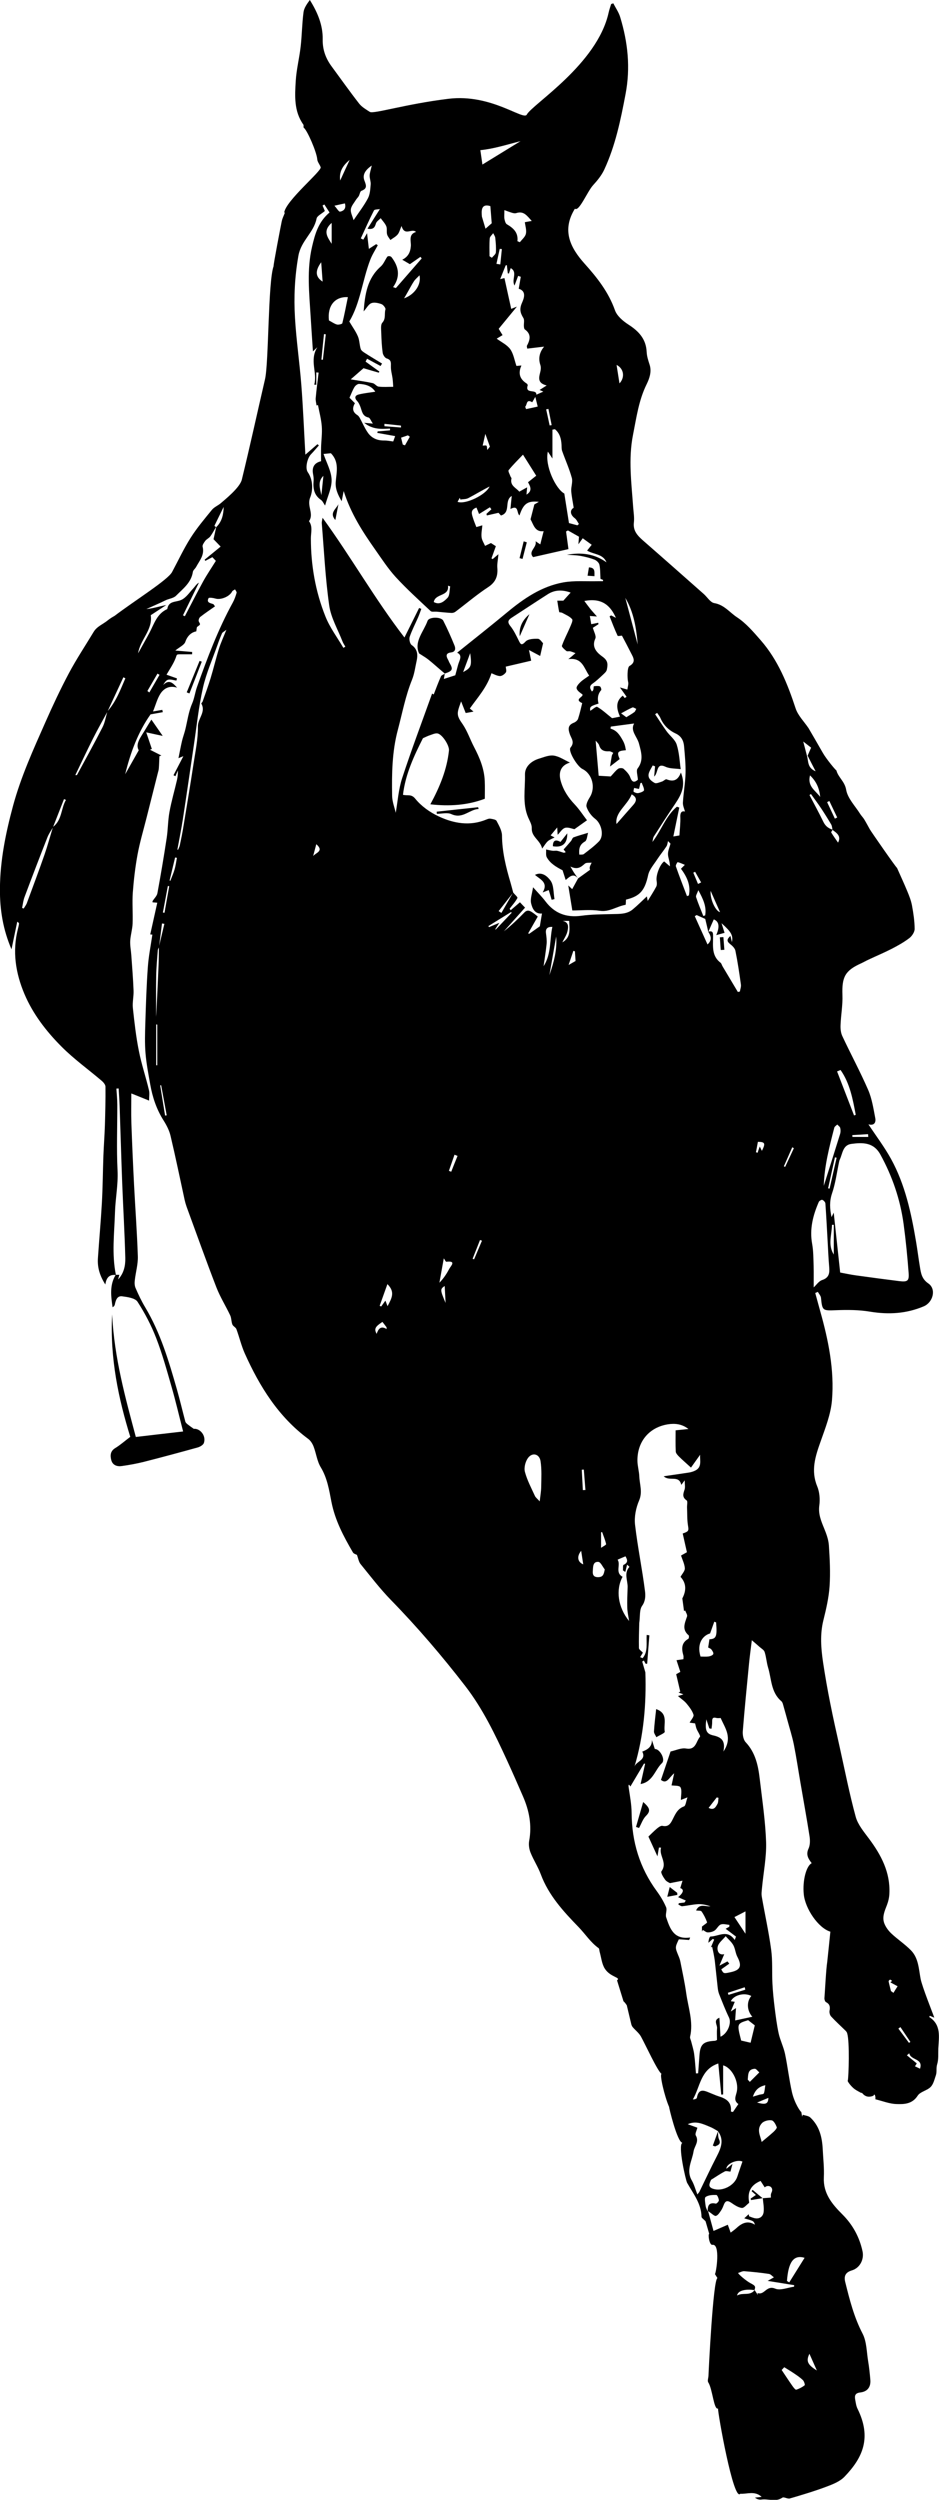 <?xml version="1.0" encoding="utf-8"?>
<!-- Generator: Adobe Illustrator 17.0.2, SVG Export Plug-In . SVG Version: 6.00 Build 0)  -->
<!DOCTYPE svg PUBLIC "-//W3C//DTD SVG 1.0//EN" "http://www.w3.org/TR/2001/REC-SVG-20010904/DTD/svg10.dtd">
<svg version="1.0" id="Layer_1" xmlns="http://www.w3.org/2000/svg" xmlns:xlink="http://www.w3.org/1999/xlink" x="0px" y="0px"
	 width="14.538px" height="38.692px" viewBox="0 0 14.538 38.692" enable-background="new 0 0 14.538 38.692" xml:space="preserve">
<g>
	<path d="M14.387,31.219c-0.001,0,0.005-0.011,0.009-0.019c0.019,0.008,0.038,0.016,0.069,0.029
		c-0.023-0.07-0.188-0.477-0.212-0.603c-0.029-0.154-0.032-0.319-0.149-0.439c-0.093-0.095-0.206-0.169-0.303-0.26
		c-0.046-0.043-0.088-0.1-0.11-0.158c-0.037-0.099,0.006-0.193,0.042-0.286c0.021-0.056,0.035-0.117,0.037-0.177
		c0.015-0.327-0.128-0.596-0.317-0.849c-0.078-0.105-0.17-0.214-0.204-0.335c-0.097-0.355-0.168-0.718-0.248-1.078
		c-0.051-0.227-0.102-0.454-0.147-0.682c-0.042-0.21-0.079-0.421-0.111-0.633c-0.032-0.217-0.049-0.433,0.005-0.651
		c0.043-0.173,0.084-0.35,0.096-0.527c0.014-0.21,0.003-0.422-0.011-0.633c-0.006-0.09-0.04-0.181-0.075-0.266
		c-0.046-0.113-0.091-0.22-0.073-0.351c0.013-0.097,0.004-0.208-0.033-0.297c-0.101-0.245-0.028-0.465,0.053-0.693
		c0.073-0.208,0.158-0.422,0.176-0.638c0.039-0.469-0.055-0.928-0.182-1.379c-0.026-0.093-0.051-0.187-0.077-0.281
		c0.013-0.006,0.027-0.012,0.04-0.018c0.017,0.031,0.046,0.061,0.049,0.093c0.02,0.202,0.026,0.199,0.236,0.191
		c0.175-0.007,0.354-0.006,0.526,0.023c0.287,0.047,0.56,0.031,0.829-0.083c0.144-0.061,0.198-0.267,0.071-0.354
		c-0.101-0.069-0.114-0.156-0.13-0.253c-0.022-0.131-0.038-0.263-0.06-0.393c-0.075-0.444-0.169-0.884-0.388-1.282
		c-0.101-0.183-0.229-0.352-0.35-0.535c0.094,0.026,0.119-0.034,0.106-0.098c-0.028-0.146-0.051-0.298-0.109-0.433
		c-0.123-0.283-0.27-0.555-0.401-0.835c-0.024-0.051-0.03-0.116-0.027-0.174c0.006-0.154,0.035-0.308,0.029-0.461
		c-0.01-0.279,0.04-0.378,0.288-0.49c0.039-0.018,0.077-0.04,0.116-0.058c0.119-0.056,0.241-0.107,0.358-0.167
		c0.095-0.049,0.19-0.102,0.275-0.167c0.041-0.032,0.082-0.095,0.081-0.143c-0.001-0.12-0.019-0.241-0.041-0.36
		c-0.014-0.076-0.043-0.15-0.073-0.222c-0.05-0.121-0.106-0.241-0.159-0.361c-0.009,0.003-0.399-0.558-0.421-0.597
		c-0.029-0.052-0.057-0.105-0.088-0.156c-0.018-0.029-0.044-0.054-0.062-0.083c-0.077-0.123-0.193-0.239-0.216-0.372
		c-0.023-0.133-0.123-0.191-0.152-0.302c-0.008,0.003-0.157-0.177-0.21-0.271c-0.043-0.076-0.214-0.371-0.221-0.382
		c-0.068-0.101-0.163-0.194-0.2-0.306c-0.125-0.381-0.273-0.748-0.54-1.054c-0.113-0.129-0.228-0.265-0.369-0.357
		c-0.112-0.074-0.198-0.193-0.35-0.218c-0.061-0.01-0.109-0.094-0.165-0.143c-0.312-0.276-0.624-0.552-0.938-0.826
		C9.87,8.29,9.799,8.216,9.814,8.087C9.823,8.01,9.809,7.93,9.803,7.851C9.777,7.477,9.726,7.104,9.801,6.728
		c0.053-0.266,0.088-0.533,0.211-0.782c0.041-0.084,0.081-0.191,0.046-0.3c-0.021-0.064-0.043-0.131-0.046-0.198
		c-0.009-0.202-0.124-0.323-0.285-0.426C9.644,4.968,9.552,4.89,9.521,4.802C9.421,4.52,9.245,4.297,9.05,4.08
		C8.829,3.833,8.694,3.565,8.901,3.23c0.064,0.052,0.191-0.264,0.281-0.363c0.067-0.073,0.133-0.154,0.174-0.243
		c0.172-0.371,0.253-0.766,0.329-1.167c0.078-0.41,0.036-0.8-0.082-1.189C9.581,0.192,9.532,0.123,9.495,0.051
		C9.484,0.055,9.473,0.059,9.462,0.063C9.448,0.107,9.433,0.151,9.423,0.195C9.247,0.996,8.239,1.615,8.156,1.774
		C8.106,1.871,7.608,1.448,6.944,1.529C6.28,1.61,5.782,1.768,5.726,1.732C5.667,1.694,5.602,1.657,5.56,1.603
		c-0.145-0.186-0.282-0.38-0.422-0.57C5.044,0.907,4.993,0.772,4.996,0.608C5,0.391,4.918,0.193,4.797,0
		c-0.045,0.061-0.09,0.124-0.098,0.191C4.676,0.367,4.675,0.545,4.655,0.72C4.635,0.898,4.59,1.072,4.579,1.25
		c-0.014,0.233-0.03,0.472,0.118,0.679c0.008,0.012-0.003,0.042,0.006,0.048c0.054,0.039,0.201,0.378,0.209,0.49
		c0.003,0.042,0.04,0.08,0.053,0.122c0.018,0.058-0.541,0.517-0.565,0.702c0.03-0.019-0.024,0.065-0.038,0.134
		c-0.012,0.056-0.134,0.69-0.126,0.695C4.149,4.357,4.162,5.615,4.103,5.87C3.983,6.388,3.87,6.908,3.744,7.424
		C3.713,7.551,3.473,7.74,3.42,7.787C3.376,7.825,3.316,7.848,3.281,7.891C3.166,8.032,3.048,8.172,2.951,8.325
		C2.844,8.494,2.759,8.677,2.664,8.854C2.598,8.977,2.089,9.293,1.773,9.533C1.736,9.553,1.7,9.576,1.664,9.605
		C1.594,9.662,1.501,9.695,1.45,9.78c-0.129,0.214-0.268,0.423-0.385,0.643c-0.131,0.247-0.25,0.501-0.363,0.757
		c-0.187,0.423-0.378,0.842-0.5,1.292c-0.114,0.423-0.2,0.843-0.203,1.286c-0.002,0.328,0.049,0.633,0.179,0.935
		c0.03-0.144,0.059-0.285,0.089-0.427c0.025,0.015,0.029,0.025,0.027,0.035c-0.004,0.025-0.009,0.049-0.016,0.074
		c-0.09,0.349-0.036,0.687,0.1,1.009c0.131,0.31,0.338,0.578,0.574,0.815c0.191,0.192,0.414,0.352,0.621,0.528
		c0.027,0.023,0.059,0.06,0.06,0.091c0.002,0.201-0.003,0.402-0.009,0.603c-0.005,0.154-0.017,0.308-0.023,0.463
		c-0.009,0.247-0.01,0.494-0.024,0.741c-0.016,0.283-0.042,0.566-0.061,0.849c-0.01,0.143,0.029,0.273,0.115,0.407
		c0.015-0.107,0.063-0.157,0.159-0.147c-0.096,0.159-0.071,0.329-0.047,0.5c0.019-0.012,0.031-0.025,0.034-0.04
		c0.014-0.066,0.034-0.141,0.115-0.13c0.083,0.011,0.2,0.027,0.237,0.084c0.114,0.176,0.213,0.366,0.289,0.562
		c0.094,0.243,0.164,0.496,0.236,0.747c0.066,0.229,0.12,0.462,0.181,0.699c-0.25,0.029-0.479,0.055-0.732,0.085
		c-0.159-0.596-0.334-1.221-0.367-1.897c-0.036,0.68,0.101,1.313,0.281,1.895c-0.096,0.073-0.16,0.13-0.233,0.174
		c-0.079,0.048-0.079,0.118-0.061,0.187c0.021,0.079,0.091,0.102,0.163,0.091c0.115-0.016,0.23-0.037,0.342-0.065
		c0.279-0.071,0.557-0.146,0.834-0.223c0.036-0.01,0.085-0.039,0.095-0.07c0.038-0.114-0.063-0.228-0.157-0.218
		c-0.042-0.03-0.07-0.049-0.096-0.07c-0.014-0.012-0.031-0.026-0.035-0.043c-0.044-0.165-0.083-0.332-0.13-0.497
		c-0.125-0.438-0.254-0.875-0.491-1.271c-0.057-0.095-0.105-0.196-0.149-0.298c-0.016-0.036-0.017-0.082-0.012-0.121
		c0.014-0.124,0.051-0.248,0.047-0.37c-0.012-0.372-0.04-0.744-0.059-1.116c-0.016-0.315-0.03-0.631-0.041-0.947
		c-0.005-0.149-0.001-0.298-0.001-0.458c0.098,0.039,0.18,0.072,0.275,0.111c0-0.065,0.01-0.116-0.002-0.162
		C2.258,16.67,2.19,16.47,2.15,16.266c-0.044-0.219-0.069-0.443-0.093-0.665c-0.009-0.087,0.014-0.177,0.011-0.266
		c-0.007-0.183-0.022-0.367-0.035-0.55c-0.005-0.075-0.021-0.149-0.017-0.223c0.005-0.09,0.034-0.178,0.037-0.268
		c0.006-0.16-0.008-0.32,0.003-0.479c0.015-0.198,0.038-0.396,0.074-0.591c0.035-0.188,0.09-0.373,0.137-0.559
		c0.059-0.234,0.118-0.468,0.177-0.702c0.006-0.023,0.014-0.047,0.015-0.071c0.005-0.063,0.006-0.126,0.009-0.188
		c0.01-0.003,0.02-0.007,0.031-0.01c-0.059-0.03-0.118-0.06-0.177-0.09c0.01-0.004,0.019-0.008,0.029-0.012
		c-0.026-0.078-0.053-0.156-0.087-0.257c0.094,0.021,0.17,0.037,0.255,0.055c-0.066-0.095-0.125-0.18-0.175-0.252
		c-0.021,0.033-0.059,0.093-0.094,0.153c-0.066,0.113-0.16,0.22-0.102,0.322c-0.081,0.143-0.146,0.257-0.21,0.371
		c0.082-0.337,0.201-0.657,0.393-0.927C2.4,11.045,2.46,11.034,2.52,11.023c-0.002-0.012-0.004-0.024-0.007-0.036
		c-0.035,0.006-0.07,0.012-0.144,0.025c0.043-0.106,0.066-0.2,0.116-0.277c0.055-0.083,0.143-0.129,0.257-0.091
		c-0.066-0.075-0.126-0.134-0.216-0.041c0.022-0.04,0.047-0.076,0.079-0.083c0.039-0.008,0.084,0.008,0.126,0.014
		c0.003-0.011,0.006-0.022,0.009-0.034c-0.058-0.02-0.116-0.041-0.162-0.057c0.046-0.08,0.102-0.16,0.138-0.249
		c0.024-0.06,0.011-0.066,0.066-0.067c0.064,0,0.128,0,0.192,0c0-0.012,0.001-0.024,0.001-0.036
		c-0.082-0.007-0.164-0.014-0.261-0.022c0.065-0.054,0.137-0.084,0.155-0.134c0.035-0.101,0.099-0.149,0.17-0.163
		c0.007-0.036,0.004-0.063,0.016-0.071c0.052-0.037,0.049-0.033,0.023-0.082C3.069,9.603,3.083,9.562,3.1,9.549
		c0.074-0.058,0.152-0.11,0.229-0.164C3.311,9.362,3.308,9.353,3.303,9.351C3.259,9.334,3.192,9.33,3.229,9.258
		C3.236,9.245,3.3,9.254,3.334,9.264c0.084,0.026,0.22-0.03,0.26-0.109c0.007-0.015,0.03-0.022,0.045-0.033
		c0.009,0.018,0.028,0.039,0.024,0.054C3.648,9.228,3.63,9.279,3.605,9.325c-0.229,0.416-0.395,0.859-0.554,1.305
		c-0.031,0.086-0.04,0.176-0.078,0.263c-0.055,0.127-0.072,0.27-0.106,0.406c-0.015,0.058-0.036,0.114-0.05,0.173
		c-0.02,0.087-0.036,0.175-0.054,0.263c0.023-0.01,0.044-0.018,0.076-0.031c-0.057,0.11-0.105,0.203-0.153,0.295
		c0.01,0.005,0.02,0.01,0.03,0.015c0.013-0.03,0.025-0.06,0.038-0.089c0.001,0.05-0.003,0.1-0.014,0.148
		c-0.038,0.165-0.086,0.327-0.116,0.493c-0.025,0.135-0.023,0.274-0.044,0.409c-0.043,0.284-0.091,0.567-0.143,0.85
		c-0.008,0.043-0.048,0.079-0.073,0.119c-0.003,0.005-0.002,0.012-0.003,0.022c0.024,0.002,0.046,0.004,0.074,0.006
		c-0.037,0.168-0.073,0.328-0.109,0.491c0.005,0,0.02,0.002,0.033,0.003c-0.025,0.17-0.058,0.334-0.07,0.5
		c-0.021,0.29-0.03,0.581-0.039,0.871c-0.005,0.155-0.01,0.311,0.003,0.465c0.013,0.162,0.045,0.323,0.073,0.483
		c0.035,0.199,0.098,0.387,0.208,0.56c0.046,0.073,0.088,0.155,0.107,0.238c0.078,0.329,0.146,0.66,0.218,0.991
		c0.008,0.035,0.018,0.07,0.03,0.104c0.153,0.416,0.301,0.834,0.461,1.247c0.058,0.15,0.145,0.288,0.214,0.434
		c0.02,0.043,0.016,0.097,0.034,0.142c0.011,0.027,0.051,0.043,0.062,0.071c0.046,0.125,0.076,0.256,0.13,0.377
		c0.23,0.512,0.521,0.981,0.982,1.322c0.038,0.028,0.067,0.076,0.084,0.121c0.04,0.105,0.053,0.225,0.11,0.318
		c0.101,0.167,0.13,0.353,0.165,0.534c0.056,0.288,0.189,0.537,0.333,0.784c0.013,0.022,0.048,0.03,0.062,0.038
		c0.02,0.052,0.027,0.106,0.056,0.142c0.153,0.188,0.301,0.382,0.47,0.556c0.411,0.421,0.793,0.868,1.152,1.333
		c0.271,0.351,0.461,0.748,0.645,1.148c0.085,0.185,0.167,0.372,0.248,0.559c0.096,0.22,0.14,0.446,0.096,0.687
		c-0.011,0.058-0.001,0.128,0.021,0.183c0.046,0.115,0.116,0.221,0.159,0.337c0.121,0.325,0.35,0.574,0.584,0.815
		c0.105,0.108,0.186,0.238,0.311,0.327c0.012,0.009,0.01,0.038,0.016,0.057c0.025,0.088,0.033,0.188,0.081,0.262
		c0.087,0.134,0.254,0.132,0.188,0.179c0.031,0.101,0.066,0.214,0.101,0.327c0.008-0.002,0.056,0.064,0.051,0.063
		c0.023,0.098,0.046,0.194,0.069,0.29c0.004,0.016,0.012,0.033,0.023,0.046c0.042,0.049,0.098,0.091,0.128,0.147
		c0.074,0.135,0.255,0.532,0.318,0.576c-0.035,0,0.044,0.345,0.116,0.51c-0.004,0.001,0.124,0.543,0.206,0.556
		c-0.074,0.033,0.052,0.581,0.073,0.619c0.093,0.166,0.22,0.32,0.223,0.526c0,0.018,0.032,0.036,0.063,0.07
		c0.012,0.043,0.033,0.115,0.056,0.193c-0.022,0.009,0.003,0.179,0.049,0.171c0.129-0.022,0.059,0.433,0.04,0.453
		c0.015,0.024,0.027,0.043,0.039,0.062c-0.068,0.016-0.138,1.461-0.139,1.509c-0.001,0.035-0.019,0.08-0.004,0.104
		c0.068,0.105,0.085,0.429,0.152,0.406c-0.006,0.062,0.239,1.447,0.344,1.319c0.11,0.006,0.224-0.05,0.331,0.048
		c-0.042,0.005-0.073,0.008-0.104,0.012c0.035,0.026,0.069,0.034,0.102,0.029c0.107-0.015,0.218,0.044,0.323-0.029
		c0.024-0.016,0.08,0.023,0.115,0.013c0.191-0.056,0.382-0.113,0.568-0.183c0.099-0.037,0.208-0.08,0.279-0.154
		c0.283-0.294,0.423-0.603,0.202-1.051c-0.022-0.044-0.028-0.096-0.037-0.145c-0.011-0.061,0.002-0.099,0.079-0.108
		c0.109-0.012,0.165-0.083,0.156-0.194c-0.008-0.096-0.018-0.193-0.034-0.289c-0.024-0.144-0.022-0.303-0.086-0.427
		c-0.133-0.255-0.201-0.526-0.269-0.8c-0.023-0.092,0.005-0.15,0.102-0.179c0.125-0.037,0.193-0.169,0.166-0.296
		c-0.048-0.222-0.153-0.413-0.314-0.573c-0.159-0.159-0.297-0.324-0.285-0.572c0.007-0.143-0.01-0.287-0.017-0.43
		c-0.009-0.188-0.05-0.364-0.194-0.497c-0.028-0.025-0.076-0.028-0.115-0.041c-0.003,0.01-0.006,0.02-0.009,0.03
		c-0.005-0.024-0.01-0.049-0.014-0.073c-0.011,0-0.105-0.133-0.145-0.308c-0.044-0.196-0.066-0.396-0.107-0.592
		c-0.023-0.107-0.074-0.208-0.098-0.314c-0.029-0.133-0.046-0.269-0.063-0.404c-0.015-0.123-0.028-0.247-0.034-0.371
		c-0.009-0.175,0.004-0.353-0.02-0.526c-0.037-0.275-0.098-0.546-0.145-0.819c-0.008-0.045,0-0.093,0.004-0.139
		c0.022-0.235,0.07-0.47,0.063-0.704c-0.011-0.325-0.06-0.65-0.098-0.974c-0.024-0.207-0.065-0.409-0.218-0.572
		c-0.036-0.038-0.049-0.113-0.045-0.17c0.028-0.351,0.063-0.701,0.097-1.051c0.011-0.113,0.027-0.226,0.043-0.358
		c0.056,0.048,0.088,0.075,0.119,0.103c0.028,0.025,0.069,0.047,0.079,0.079c0.025,0.077,0.03,0.161,0.053,0.239
		c0.055,0.179,0.043,0.384,0.205,0.522c0.022,0.018,0.028,0.057,0.037,0.087c0.02,0.068,0.038,0.137,0.057,0.205
		c0.034,0.127,0.075,0.253,0.101,0.382c0.039,0.196,0.068,0.394,0.102,0.59c0.047,0.277,0.098,0.553,0.141,0.83
		c0.009,0.061,0.009,0.134-0.016,0.188c-0.045,0.096-0.002,0.159,0.049,0.226c-0.081,0.039-0.144,0.26-0.123,0.479
		c0.021,0.225,0.226,0.526,0.412,0.581c-0.016,0.157-0.032,0.315-0.049,0.472c-0.017,0.097-0.036,0.472-0.043,0.558
		c-0.001,0.02,0.009,0.053,0.024,0.06c0.059,0.031,0.067,0.073,0.055,0.134c-0.005,0.028,0.006,0.069,0.025,0.089
		c0.072,0.078,0.151,0.149,0.226,0.223c0.01,0.01,0.018,0.023,0.022,0.036c0.041,0.131,0.023,0.678,0.01,0.732
		c-0.015,0.007,0.058,0.1,0.11,0.136c0.032,0.022,0.067,0.039,0.101,0.058c0.006-0.033,0.043,0.1,0.187,0.041
		c0.009-0.038,0.035-0.009,0.029,0.055c0.11,0.027,0.218,0.071,0.327,0.074c0.119,0.004,0.244,0.001,0.328-0.13
		c0.04-0.062,0.146-0.078,0.201-0.135c0.044-0.045,0.059-0.119,0.081-0.182c0.018-0.053,0.001-0.109,0.019-0.167
		c0.024-0.076,0.015-0.162,0.018-0.245C14.536,31.528,14.576,31.34,14.387,31.219z M0.69,13.225c-0.087,0.251-0.181,0.5-0.273,0.75
		c-0.011,0.031-0.033,0.058-0.05,0.087c-0.008-0.003-0.017-0.006-0.025-0.009c0.012-0.058,0.018-0.118,0.039-0.172
		c0.115-0.308,0.233-0.615,0.353-0.921c0.021-0.053,0.054-0.101,0.083-0.15C0.775,12.948,0.737,13.089,0.69,13.225z M0.823,12.797
		c0.056-0.143,0.112-0.286,0.168-0.429c0.01,0.004,0.02,0.009,0.03,0.013C0.943,12.514,0.962,12.69,0.823,12.797z M1.587,11.257
		c-0.127,0.249-0.263,0.494-0.396,0.74c-0.001,0.001-0.007,0-0.025,0c0.093-0.194,0.182-0.383,0.276-0.57
		c0.069-0.137,0.145-0.271,0.218-0.406C1.637,11.1,1.624,11.185,1.587,11.257z M1.828,19.804c0.006-0.023,0.013-0.046,0.02-0.073
		c-0.02,0-0.037,0-0.054,0c-0.065-0.32-0.024-0.64-0.014-0.961c0.006-0.218,0.051-0.432,0.04-0.653
		c-0.017-0.339-0.003-0.68-0.004-1.02c0-0.083-0.009-0.165-0.014-0.248c0.012-0.001,0.023-0.001,0.035-0.002
		c0.005,0.091,0.012,0.181,0.015,0.272c0.014,0.397,0.025,0.795,0.04,1.192c0.015,0.386,0.038,0.772,0.048,1.159
		C1.943,19.589,1.918,19.709,1.828,19.804z M1.668,11.004c0.081-0.174,0.161-0.347,0.242-0.521c0.01,0.005,0.021,0.01,0.031,0.016
		C1.865,10.674,1.799,10.856,1.668,11.004z M2.312,10.718c-0.01-0.008-0.02-0.015-0.03-0.023c0.052-0.09,0.104-0.179,0.156-0.269
		c0.011,0.006,0.021,0.013,0.032,0.019C2.417,10.537,2.364,10.627,2.312,10.718z M3.416,8.46C3.329,8.531,3.249,8.597,3.168,8.663
		c0.004,0.006,0.007,0.012,0.011,0.018c0.038-0.02,0.076-0.04,0.109-0.057c0.024,0.026,0.05,0.053,0.054,0.057
		C3.275,8.789,3.206,8.89,3.147,8.996C3.049,9.175,2.957,9.357,2.862,9.538c-0.01-0.005-0.02-0.009-0.029-0.014
		C2.915,9.355,2.998,9.186,3.08,9.018C3.039,9.041,3.021,9.076,2.995,9.104C2.934,9.169,2.88,9.254,2.803,9.287
		C2.721,9.323,2.61,9.297,2.59,9.427C2.43,9.498,2.387,9.655,2.315,9.792c-0.057,0.108-0.118,0.213-0.177,0.32
		C2.17,9.9,2.368,9.749,2.334,9.522c0.076-0.05,0.151-0.099,0.241-0.158c-0.12,0.025-0.215,0.055-0.309,0.063
		c0.123-0.055,0.215-0.096,0.225-0.101c0.028-0.014,0.056-0.027,0.084-0.04C2.626,9.265,2.69,9.257,2.726,9.22
		c0.106-0.107,0.235-0.201,0.26-0.368C2.99,8.825,3.022,8.802,3.037,8.774c0.052-0.097,0.133-0.184,0.1-0.312
		C3.13,8.437,3.159,8.397,3.179,8.37C3.2,8.344,3.236,8.329,3.256,8.302c0.033-0.045,0.059-0.095,0.088-0.144
		C3.336,8.151,3.319,8.14,3.32,8.138c0.046-0.096,0.093-0.191,0.143-0.292C3.46,7.964,3.437,8.073,3.347,8.16
		C3.333,8.221,3.32,8.282,3.306,8.346C3.336,8.377,3.367,8.41,3.416,8.46z M2.435,16.488c-0.006,0-0.011,0-0.017,0
		c0-0.211,0-0.422,0-0.633c0.006,0.001,0.011,0.003,0.017,0.004C2.435,16.069,2.435,16.278,2.435,16.488z M2.455,14.942
		C2.445,15.194,2.432,15.447,2.42,15.7c-0.001,0.013-0.003,0.027-0.003,0.04c0-0.21-0.003-0.421,0.001-0.631
		c0.002-0.134,0.015-0.268,0.025-0.401c0.001-0.015,0.011-0.03,0.017-0.044C2.459,14.756,2.459,14.849,2.455,14.942z M2.508,14.293
		c0.012,0.002,0.024,0.004,0.037,0.006c-0.027,0.113-0.054,0.226-0.081,0.34C2.479,14.524,2.494,14.409,2.508,14.293z M2.556,17.267
		c-0.025-0.156-0.051-0.312-0.076-0.468c0.005-0.001,0.01-0.002,0.015-0.002c0.029,0.155,0.057,0.311,0.086,0.466
		C2.572,17.264,2.564,17.265,2.556,17.267z M2.547,14.128c-0.008-0.001-0.017-0.003-0.025-0.004
		c0.026-0.137,0.051-0.274,0.077-0.411c0.007,0.001,0.014,0.002,0.021,0.003C2.595,13.853,2.571,13.991,2.547,14.128z M2.703,13.457
		c-0.017,0.06-0.044,0.118-0.066,0.177c-0.004-0.002-0.007-0.004-0.011-0.007c0.028-0.118,0.057-0.237,0.085-0.355
		c0.009,0.002,0.019,0.003,0.028,0.005C2.728,13.337,2.72,13.398,2.703,13.457z M3.39,10.04c-0.047,0.151-0.083,0.305-0.129,0.456
		c-0.037,0.121-0.081,0.241-0.123,0.36c-0.004,0.013-0.024,0.029-0.021,0.034c0.075,0.131-0.055,0.23-0.053,0.356
		c0.003,0.19-0.038,0.382-0.067,0.572c-0.05,0.331-0.106,0.661-0.16,0.992c-0.015,0.092-0.034,0.183-0.053,0.273
		c-0.005,0.025-0.019,0.049-0.029,0.073c-0.003-0.003-0.006-0.006-0.008-0.01c0.028-0.153,0.059-0.306,0.083-0.46
		C2.889,12.306,2.943,11.924,3,11.542c0.045-0.301,0.076-0.605,0.143-0.9c0.051-0.225,0.147-0.44,0.224-0.659
		c0.021-0.061,0.044-0.121,0.07-0.18c0.007-0.016,0.029-0.025,0.068-0.056C3.458,9.866,3.418,9.951,3.39,10.04z M11.002,13.788
		c0.047,0.107,0.095,0.214,0.146,0.33C11.083,14.105,10.992,13.928,11.002,13.788z M11.051,14.23
		c0.079,0.031,0.097,0.108,0.038,0.244c0.046-0.013,0.087-0.024,0.129-0.036c-0.013-0.041-0.027-0.085-0.047-0.149
		c0.152,0.137,0.181,0.187,0.161,0.293c-0.01-0.043-0.016-0.064-0.023-0.096c-0.054,0.048-0.062,0.08-0.007,0.124
		c0.035,0.027,0.076,0.066,0.084,0.106c0.035,0.173,0.061,0.348,0.085,0.522c0.005,0.035-0.01,0.073-0.016,0.109
		c-0.01,0.002-0.021,0.004-0.031,0.007c-0.079-0.132-0.158-0.265-0.237-0.397c-0.011-0.018-0.016-0.044-0.031-0.056
		c-0.138-0.104-0.117-0.254-0.116-0.397c0-0.054,0.006-0.105-0.072-0.084C10.995,14.356,11.023,14.293,11.051,14.23z M11.042,26.86
		c-0.111-0.024-0.129-0.088-0.106-0.249c0.018,0.055,0.032,0.098,0.046,0.141c0.011,0.002,0.022,0.004,0.034,0.005
		c0.004-0.035,0.011-0.071,0.01-0.106c-0.001-0.047,0.005-0.078,0.065-0.061c0.022,0.006,0.046,0.001,0.067,0.001
		c0.066,0.156,0.19,0.302,0.042,0.519C11.235,26.941,11.169,26.888,11.042,26.86z M11.124,27.826
		c-0.005,0.032-0.001,0.068-0.016,0.095c-0.026,0.046-0.053,0.105-0.137,0.061c0.043-0.055,0.084-0.109,0.126-0.162
		C11.106,27.822,11.115,27.824,11.124,27.826z M11.014,25.53c0.016,0.021,0.037,0.054,0.029,0.071
		c-0.008,0.019-0.044,0.033-0.069,0.037c-0.039,0.006-0.079,0.002-0.128,0.002c-0.065-0.211,0.045-0.33,0.148-0.358
		c0.024-0.067,0.044-0.124,0.065-0.182c0.009,0.004,0.019,0.007,0.028,0.011c0.018,0.217,0.003,0.257-0.103,0.261
		c-0.006,0.041-0.013,0.082-0.02,0.128C10.979,25.508,11.002,25.515,11.014,25.53z M10.954,14.618
		c-0.066-0.146-0.131-0.292-0.197-0.437c0.009-0.006,0.019-0.012,0.028-0.018c0.048,0.022,0.097,0.044,0.134,0.06
		c0.017,0.071,0.032,0.134,0.046,0.197l-0.001,0C11.02,14.503,11.017,14.56,10.954,14.618z M10.918,14.168
		c-0.01,0.003-0.019,0.006-0.029,0.01c-0.038-0.098-0.08-0.194-0.112-0.293c-0.007-0.023,0.017-0.057,0.035-0.107
		C10.884,13.913,10.942,14.029,10.918,14.168z M10.762,13.493c0.031,0.055,0.062,0.11,0.093,0.165
		c-0.016,0.008-0.032,0.016-0.048,0.024c-0.024-0.058-0.049-0.117-0.073-0.175C10.744,13.502,10.753,13.498,10.762,13.493z
		 M10.665,13.86c-0.01,0.003-0.019,0.007-0.029,0.01c-0.058-0.153-0.118-0.306-0.172-0.461c-0.006-0.017,0.024-0.066,0.028-0.065
		c0.038,0.009,0.075,0.027,0.111,0.042c-0.018,0.018-0.037,0.037-0.06,0.06C10.63,13.564,10.7,13.699,10.665,13.86z M10.048,11.96
		c0.014-0.04,0.038-0.076,0.058-0.113c0.012,0.005,0.024,0.01,0.036,0.014c-0.004,0.043-0.007,0.086-0.014,0.159
		c0.069-0.061,0.028-0.221,0.174-0.153c0.068,0.032,0.153,0.026,0.237,0.038c-0.016-0.109-0.021-0.25-0.062-0.38
		c-0.025-0.079-0.108-0.138-0.159-0.21c-0.061-0.085-0.117-0.173-0.175-0.26c0.01-0.007,0.021-0.014,0.031-0.022
		c0.017,0.027,0.039,0.052,0.051,0.081c0.048,0.111,0.13,0.19,0.236,0.239c0.086,0.04,0.122,0.109,0.13,0.195
		c0.012,0.139,0.026,0.279,0.023,0.418c-0.004,0.152-0.032,0.304-0.041,0.456c-0.003,0.047,0.021,0.095,0.032,0.139
		c-0.038-0.011-0.076,0.001-0.072,0.084c0.004,0.092-0.008,0.185-0.014,0.286c-0.021,0.004-0.059,0.01-0.094,0.016
		c0.032-0.153,0.062-0.3,0.092-0.448c-0.012-0.004-0.025-0.009-0.037-0.013c-0.174,0.146-0.241,0.367-0.379,0.546
		c0.007-0.029,0.008-0.063,0.023-0.087c0.107-0.168,0.216-0.336,0.328-0.502c0.094-0.14,0.171-0.281,0.09-0.486
		c-0.049,0.13-0.124,0.144-0.222,0.105c-0.016-0.006-0.045,0.026-0.069,0.034c-0.039,0.012-0.091,0.037-0.116,0.022
		C10.08,12.087,10.019,12.041,10.048,11.96z M9.971,12.231c-0.001,0.017-0.054,0.038-0.087,0.044
		c-0.023,0.005-0.053-0.006-0.073-0.02c-0.008-0.005,0.003-0.038,0.006-0.059c0.024,0.005,0.049,0.01,0.077,0.015
		c0.007-0.028,0.014-0.059,0.021-0.09c0.007-0.002,0.013-0.004,0.02-0.006C9.948,12.154,9.973,12.194,9.971,12.231z M9.804,12.459
		c-0.091,0.102-0.18,0.205-0.259,0.295c-0.028-0.18,0.165-0.286,0.235-0.459C9.863,12.341,9.862,12.394,9.804,12.459z M9.872,11.894
		c-0.026,0.033,0.001,0.107,0.004,0.175c-0.046,0.038-0.086,0.053-0.119-0.039c-0.018-0.05-0.062-0.094-0.103-0.131
		c-0.016-0.014-0.062-0.014-0.082-0.001c-0.037,0.025-0.064,0.063-0.117,0.12c-0.033-0.002-0.099-0.006-0.186-0.011
		c-0.015-0.17-0.03-0.351-0.047-0.544c0.021,0.027,0.047,0.047,0.054,0.072c0.025,0.082,0.082,0.098,0.157,0.093
		c0.02-0.001,0.041,0.015,0.062,0.024c-0.008,0.016-0.02,0.031-0.023,0.048c-0.009,0.046-0.015,0.092-0.027,0.164
		c0.064-0.049,0.106-0.082,0.149-0.115c-0.046-0.107-0.033-0.128,0.096-0.137c-0.009-0.055-0.017-0.098-0.05-0.156
		c-0.05-0.088-0.092-0.15-0.186-0.178c-0.004-0.001,0.004-0.039,0.003-0.032c0.128-0.017,0.245-0.033,0.361-0.048
		c-0.065,0.113,0.048,0.203,0.076,0.315C9.926,11.636,9.97,11.767,9.872,11.894z M9.616,11.041c0.066-0.035,0.119-0.067,0.176-0.091
		c0.014-0.006,0.039,0.014,0.059,0.022c-0.01,0.017-0.015,0.038-0.029,0.049c-0.034,0.026-0.071,0.046-0.125,0.08
		C9.682,11.09,9.655,11.07,9.616,11.041z M9.873,9.975C9.809,9.734,9.745,9.493,9.681,9.253C9.812,9.474,9.852,9.721,9.873,9.975z
		 M9.591,5.934C9.576,5.837,9.562,5.753,9.546,5.648C9.662,5.706,9.677,5.844,9.591,5.934z M9.536,9.563
		C9.507,9.548,9.484,9.536,9.462,9.525C9.454,9.53,9.446,9.535,9.438,9.54c0.04,0.1,0.078,0.202,0.124,0.3
		c0.004,0.01,0.054-0.002,0.067-0.002c0.047,0.089,0.093,0.175,0.137,0.263c0.036,0.072,0.09,0.144-0.02,0.207
		c-0.037,0.021-0.035,0.193-0.021,0.247c0.009,0.033-0.006,0.073-0.012,0.118c-0.04-0.012-0.067-0.019-0.115-0.033
		c0.043,0.06,0.073,0.102,0.103,0.144c-0.01,0.007-0.019,0.014-0.029,0.02c-0.011-0.014-0.023-0.028-0.03-0.037
		c-0.115,0.09-0.097,0.202-0.043,0.325c-0.058,0.012-0.106,0.021-0.123,0.024c-0.088-0.07-0.153-0.132-0.229-0.175
		c-0.019-0.011-0.073,0.04-0.108,0.061c-0.011-0.061,0.001-0.073,0.128-0.112c-0.02-0.074-0.014-0.146,0.041-0.209
		c0.007-0.008-0.008-0.054-0.021-0.058c-0.028-0.009-0.062-0.005-0.093-0.001c-0.004,0-0.003,0.03-0.006,0.046
		c-0.002,0.012-0.008,0.024-0.024,0.035c-0.027-0.043-0.049-0.081,0.012-0.123c0.054-0.038,0.103-0.084,0.152-0.13
		c0.026-0.025,0.061-0.053,0.067-0.084c0.015-0.074,0.025-0.136-0.064-0.2c-0.075-0.054-0.18-0.14-0.114-0.282
		c0.018-0.04-0.023-0.107-0.038-0.167C9.208,9.698,9.237,9.68,9.266,9.661C9.265,9.654,9.263,9.647,9.262,9.639
		C9.228,9.646,9.193,9.654,9.154,9.661C9.147,9.622,9.14,9.581,9.132,9.534c0.024,0.002,0.047,0.003,0.11,0.008
		C9.194,9.487,9.164,9.455,9.137,9.421c-0.031-0.039-0.06-0.079-0.09-0.119C9.337,9.245,9.46,9.394,9.536,9.563z M8.553,6.65
		c0.013-0.002,0.026-0.004,0.038-0.007c0.075,0.061,0.098,0.147,0.103,0.243C8.696,6.917,8.693,6.95,8.703,6.979
		c0.049,0.139,0.111,0.275,0.15,0.417C8.871,7.458,8.84,7.532,8.844,7.6C8.85,7.686,8.869,7.77,8.882,7.859
		C8.82,7.895,8.826,7.966,8.899,8.021C8.927,8.042,8.942,8.08,8.963,8.11C8.956,8.117,8.948,8.124,8.94,8.131
		C8.9,8.12,8.861,8.11,8.809,8.096C8.786,7.951,8.763,7.804,8.737,7.639C8.604,7.568,8.432,7.207,8.482,6.99
		C8.501,7.018,8.52,7.046,8.553,7.097C8.553,6.931,8.553,6.79,8.553,6.65z M8.541,6.58C8.53,6.582,8.52,6.584,8.51,6.585
		C8.492,6.502,8.474,6.419,8.456,6.336c0.012-0.002,0.024-0.005,0.035-0.007C8.508,6.413,8.524,6.497,8.541,6.58z M8.366,5.649
		c0.012,0.035,0.007,0.079-0.003,0.116c-0.022,0.086-0.04,0.166,0.101,0.201c-0.051,0.032-0.077,0.049-0.11,0.07
		c0.018,0.008,0.034,0.014,0.058,0.025C8.364,6.083,8.339,6.094,8.304,6.109C8.311,6.013,8.125,6.108,8.17,5.965
		c0.002-0.008-0.007-0.024-0.016-0.029C8.05,5.87,8.017,5.782,8.073,5.657C8.038,5.66,8.013,5.663,7.996,5.664
		C7.965,5.576,7.951,5.477,7.9,5.405C7.851,5.337,7.763,5.296,7.69,5.242c0.022-0.013,0.055-0.034,0.091-0.055
		C7.755,5.145,7.733,5.11,7.721,5.089c0.094-0.114,0.182-0.221,0.282-0.343C7.962,4.762,7.936,4.772,7.915,4.781
		C7.88,4.621,7.845,4.466,7.81,4.304C7.803,4.305,7.783,4.31,7.744,4.321C7.776,4.24,7.802,4.174,7.829,4.108
		c0.006-0.002,0.012-0.004,0.018-0.005c0.005,0.043,0.01,0.085,0.015,0.128c0.006,0.001,0.012,0.001,0.018,0.002
		C7.888,4.206,7.897,4.179,7.907,4.15C8.02,4.213,7.914,4.325,7.966,4.42c0.023-0.062,0.04-0.106,0.056-0.15
		C8.036,4.275,8.05,4.279,8.063,4.284c-0.01,0.059-0.02,0.118-0.032,0.185c0.131,0.04,0.075,0.162,0.049,0.222
		C8.039,4.786,8.056,4.845,8.103,4.922c0.02,0.032,0.005,0.085,0.008,0.128c0.001,0.017,0.004,0.041,0.015,0.049
		C8.23,5.173,8.207,5.26,8.158,5.352C8.154,5.36,8.16,5.373,8.163,5.396c0.092-0.011,0.182-0.022,0.261-0.031
		C8.363,5.44,8.327,5.533,8.366,5.649z M8.151,7.656c0.003-0.04,0.006-0.07,0.01-0.113C8.118,7.566,8.083,7.586,8.04,7.61
		C7.991,7.549,7.892,7.519,7.919,7.406c0.002-0.009-0.012-0.022-0.016-0.033C7.892,7.34,7.863,7.292,7.875,7.277
		c0.067-0.083,0.144-0.158,0.222-0.24c0.073,0.116,0.134,0.214,0.205,0.326C8.259,7.397,8.218,7.43,8.175,7.464
		C8.213,7.533,8.246,7.597,8.151,7.656z M8.145,6.332C8.141,6.32,8.136,6.307,8.131,6.295C8.164,6.268,8.144,6.168,8.24,6.226
		c0.014-0.024,0.028-0.049,0.048-0.083c0.013,0.051,0.024,0.095,0.037,0.15C8.269,6.306,8.207,6.319,8.145,6.332z M7.686,4.084
		C7.703,4.007,7.72,3.93,7.737,3.852C7.748,3.853,7.759,3.854,7.77,3.855C7.762,3.934,7.754,4.013,7.746,4.093
		C7.726,4.09,7.706,4.087,7.686,4.084z M8.233,3.42C8.189,3.427,8.165,3.432,8.126,3.439c0.007,0.06,0.029,0.124,0.016,0.18
		c-0.011,0.048-0.06,0.087-0.093,0.13c-0.013-0.005-0.025-0.01-0.038-0.016C8.026,3.599,7.948,3.53,7.847,3.471
		C7.826,3.458,7.816,3.418,7.81,3.389c-0.006-0.034-0.001-0.07-0.001-0.137c0.044,0.016,0.083,0.031,0.123,0.043
		c0.02,0.006,0.044,0.009,0.062,0.003C8.109,3.261,8.159,3.339,8.233,3.42z M8.059,2.185c-0.192,0.118-0.384,0.235-0.59,0.362
		c-0.011-0.08-0.02-0.142-0.032-0.223C7.647,2.304,7.851,2.237,8.059,2.185z M7.514,6.715c0.029,0.082,0.047,0.132,0.071,0.198
		c0-0.001-0.016,0.021-0.041,0.052C7.54,6.939,7.542,6.914,7.532,6.899C7.525,6.89,7.497,6.897,7.473,6.897
		C7.485,6.843,7.497,6.79,7.514,6.715z M7.461,3.353C7.453,3.264,7.446,3.145,7.592,3.19c0.007,0.087,0.014,0.172,0.021,0.266
		C7.59,3.475,7.559,3.503,7.517,3.54C7.5,3.482,7.48,3.418,7.461,3.353z M7.579,3.966c0-0.092-0.004-0.184,0.003-0.275
		c0.002-0.029,0.035-0.055,0.054-0.082c0.011,0.024,0.03,0.048,0.032,0.073c0.008,0.075,0.015,0.151,0.009,0.226
		C7.675,3.936,7.637,3.962,7.616,3.99C7.604,3.982,7.591,3.974,7.579,3.966z M7.119,7.704c0.003,0.009,0.006,0.019,0.009,0.028
		C7.169,7.725,7.215,7.728,7.25,7.71c0.111-0.058,0.218-0.124,0.33-0.18C7.519,7.665,7.197,7.814,7.084,7.767
		C7.096,7.745,7.107,7.725,7.119,7.704z M6.936,9.065C6.947,9.068,6.958,9.072,6.97,9.076c-0.012,0.061-0.005,0.14-0.042,0.178
		c-0.049,0.051-0.12,0.117-0.212,0.064C6.739,9.182,6.958,9.235,6.936,9.065z M5.882,3.236C5.817,3.338,5.756,3.434,5.69,3.54
		c0.089,0.016,0.112-0.019,0.13-0.08c0.009-0.032,0.048-0.056,0.074-0.083c0.03,0.042,0.068,0.08,0.087,0.126
		C5.996,3.54,5.982,3.587,5.993,3.627c0.008,0.032,0.034,0.059,0.051,0.088C6.082,3.687,6.126,3.665,6.156,3.63
		c0.025-0.029,0.035-0.073,0.061-0.133c0.048,0.168,0.157,0.029,0.224,0.093C6.32,3.627,6.366,3.732,6.361,3.807
		C6.354,3.907,6.317,3.975,6.228,4.02c0.045,0.026,0.084,0.049,0.118,0.069C6.401,4.051,6.456,4.013,6.51,3.975
		C6.516,3.983,6.522,3.992,6.529,4c-0.133,0.153-0.267,0.306-0.4,0.459C6.114,4.454,6.1,4.449,6.086,4.444
		c0.119-0.167,0.085-0.32-0.023-0.462c-0.017-0.022-0.059-0.024-0.07-0.004c-0.033,0.05-0.056,0.11-0.099,0.148
		C5.687,4.309,5.651,4.551,5.63,4.82c0.048-0.054,0.076-0.111,0.12-0.128C5.794,4.675,5.858,4.69,5.906,4.707
		c0.028,0.01,0.068,0.062,0.062,0.082C5.947,4.855,5.978,4.929,5.92,4.994C5.89,5.027,5.902,5.102,5.903,5.158
		c0.003,0.101,0.008,0.203,0.022,0.303C5.93,5.493,5.959,5.54,5.987,5.548c0.072,0.022,0.066,0.065,0.065,0.124
		C6.05,5.734,6.07,5.797,6.078,5.859c0.006,0.05,0.008,0.1,0.01,0.128c-0.082,0-0.154,0.006-0.225-0.003
		C5.83,5.981,5.803,5.937,5.77,5.93C5.667,5.907,5.563,5.894,5.43,5.872c0.075-0.065,0.145-0.126,0.198-0.173
		c0.094,0.028,0.165,0.049,0.236,0.069c0.003-0.006,0.007-0.011,0.01-0.017C5.802,5.7,5.731,5.648,5.66,5.597
		c0.008-0.015,0.015-0.03,0.023-0.045c0.07,0.038,0.139,0.076,0.209,0.113C5.9,5.652,5.907,5.64,5.915,5.627
		c-0.09-0.055-0.18-0.108-0.268-0.165c-0.024-0.015-0.054-0.036-0.062-0.06c-0.02-0.064-0.018-0.136-0.044-0.196
		c-0.033-0.078-0.085-0.148-0.133-0.23c0.17-0.283,0.202-0.634,0.324-0.954c0.03-0.079,0.077-0.151,0.117-0.226
		C5.841,3.791,5.832,3.785,5.824,3.779C5.79,3.801,5.756,3.823,5.711,3.852c-0.01-0.086-0.019-0.164-0.028-0.243
		c-0.019,0.032-0.038,0.066-0.058,0.1C5.612,3.703,5.599,3.697,5.586,3.69C5.653,3.546,5.717,3.399,5.79,3.257
		C5.799,3.239,5.852,3.242,5.882,3.236z M6.256,4.618c0.026-0.044,0.042-0.072,0.057-0.099C6.345,4.464,6.374,4.406,6.41,4.352
		c0.02-0.03,0.05-0.054,0.085-0.091C6.526,4.404,6.42,4.559,6.256,4.618z M6.345,6.76C6.32,6.804,6.295,6.849,6.27,6.893
		C6.259,6.889,6.247,6.885,6.236,6.881C6.227,6.847,6.219,6.812,6.21,6.774C6.251,6.76,6.283,6.749,6.315,6.738
		C6.325,6.745,6.335,6.753,6.345,6.76z M5.411,6.156c0.026-0.057,0.046-0.114,0.077-0.165c0.014-0.023,0.048-0.05,0.072-0.049
		c0.101,0.005,0.195,0.033,0.25,0.121C5.723,6.077,5.636,6.085,5.553,6.106C5.493,6.121,5.485,6.161,5.532,6.21
		c0.021,0.022,0.034,0.053,0.046,0.082c0.027,0.068,0.029,0.15,0.127,0.17c0.023,0.005,0.038,0.052,0.068,0.095
		C5.721,6.552,5.692,6.549,5.638,6.544c0.133,0.107,0.266,0.097,0.4,0.089c0,0.009,0,0.019,0,0.028
		C5.974,6.667,5.911,6.672,5.847,6.677C5.845,6.685,5.843,6.693,5.841,6.7C5.929,6.716,6.017,6.732,6.118,6.75
		c-0.009,0.025-0.021,0.059-0.03,0.083c-0.05-0.006-0.092-0.015-0.133-0.015C5.844,6.821,5.752,6.783,5.691,6.691
		C5.644,6.622,5.611,6.544,5.571,6.47C5.561,6.453,5.549,6.435,5.533,6.425C5.457,6.378,5.451,6.316,5.495,6.241
		C5.459,6.205,5.432,6.177,5.411,6.156z M5.952,6.597c0-0.012,0-0.025,0-0.037c0.085,0.009,0.171,0.018,0.256,0.027
		c0,0.01,0,0.02,0,0.03C6.123,6.61,6.037,6.604,5.952,6.597z M5.432,3.238C5.44,3.186,5.483,3.139,5.513,3.09
		c0.012-0.019,0.03-0.035,0.041-0.054c0.016-0.027,0.02-0.074,0.041-0.082C5.687,2.92,5.672,2.872,5.643,2.797
		C5.607,2.707,5.654,2.632,5.756,2.562c-0.015,0.066-0.031,0.11-0.033,0.154C5.722,2.763,5.743,2.81,5.739,2.855
		C5.733,2.928,5.729,3.008,5.696,3.07C5.634,3.187,5.551,3.293,5.474,3.408C5.456,3.343,5.425,3.288,5.432,3.238z M5.414,2.475
		C5.367,2.576,5.32,2.677,5.267,2.794C5.249,2.671,5.295,2.571,5.414,2.475z M5.34,3.148C5.363,3.23,5.32,3.266,5.264,3.276
		C5.245,3.279,5.216,3.226,5.178,3.184C5.25,3.168,5.292,3.158,5.34,3.148z M5.386,4.599C5.358,4.735,5.333,4.87,5.3,5.003
		c-0.003,0.013-0.058,0.026-0.083,0.02C5.176,5.012,5.139,4.984,5.093,4.96C5.067,4.739,5.179,4.588,5.386,4.599z M5.135,3.45
		c0,0.117,0,0.214,0,0.324C5.069,3.668,4.993,3.575,5.135,3.45z M4.848,13.251c0.015-0.056,0.03-0.112,0.049-0.185
		C5.023,13.176,4.885,13.199,4.848,13.251z M5.831,20.646c-0.04-0.078-0.026-0.11,0.09-0.186c0.019,0.025,0.041,0.052,0.062,0.081
		c0.003,0.004,0.002,0.013,0.003,0.03C5.894,20.514,5.857,20.57,5.831,20.646z M6,20.217c-0.014-0.036-0.022-0.058-0.033-0.086
		c-0.026,0.036-0.045,0.063-0.065,0.09c-0.008-0.003-0.016-0.006-0.024-0.01c0.038-0.107,0.076-0.213,0.12-0.336
		C6.12,19.997,6.068,20.089,6,20.217z M6.127,12.58c-0.018-0.08-0.055-0.172-0.056-0.264c-0.006-0.341-0.001-0.683,0.088-1.017
		c0.069-0.26,0.119-0.528,0.219-0.775c0.04-0.099,0.05-0.196,0.072-0.293c0.02-0.089,0.019-0.181-0.076-0.247
		c-0.028-0.019-0.043-0.09-0.031-0.127C6.378,9.754,6.43,9.655,6.474,9.554c0.018-0.042,0.033-0.086,0.049-0.13
		C6.512,9.42,6.501,9.415,6.489,9.41C6.411,9.568,6.332,9.726,6.262,9.867C5.804,9.274,5.438,8.624,4.994,8.014
		C4.99,8.043,4.98,8.073,4.982,8.101c0.035,0.424,0.055,0.85,0.115,1.27c0.027,0.192,0.134,0.372,0.206,0.558
		c0.011,0.028,0.029,0.054,0.044,0.08c-0.01,0.006-0.021,0.012-0.031,0.018C5.222,9.866,5.107,9.714,5.039,9.543
		C4.884,9.156,4.813,8.75,4.813,8.331c0-0.085,0.032-0.182-0.029-0.264c0.081-0.114-0.036-0.232,0.018-0.366
		c0.042-0.102,0.051-0.267-0.037-0.393C4.722,7.246,4.757,7.091,4.814,7.032c0.043-0.044,0.082-0.092,0.123-0.138
		C4.93,6.888,4.922,6.882,4.915,6.875C4.852,6.93,4.788,6.985,4.728,7.037C4.707,6.671,4.693,6.312,4.665,5.954
		c-0.027-0.346-0.078-0.69-0.098-1.036C4.548,4.598,4.563,4.281,4.62,3.959C4.661,3.725,4.859,3.6,4.901,3.384
		C4.91,3.34,4.981,3.309,5.029,3.266c-0.01-0.025-0.022-0.055-0.035-0.085C5.004,3.176,5.013,3.17,5.022,3.165
		c0.027,0.041,0.053,0.082,0.08,0.124c-0.172,0.144-0.225,0.333-0.27,0.527C4.748,4.173,4.787,4.532,4.809,4.891
		c0.011,0.177,0.023,0.355,0.036,0.548C4.867,5.418,4.88,5.405,4.913,5.374c-0.127,0.205,0.005,0.394-0.048,0.58
		c0.011,0,0.021,0.001,0.032,0.001c0-0.064,0-0.128,0-0.191c0.012,0.001,0.024,0.002,0.036,0.003C4.917,5.898,4.9,6.028,4.888,6.16
		C4.884,6.198,4.896,6.237,4.901,6.276c0.01-0.003,0.02-0.007,0.022-0.007C4.943,6.377,4.974,6.488,4.982,6.6
		C4.99,6.707,4.974,6.817,4.971,6.925c-0.002,0.071,0,0.141,0,0.214C4.869,7.162,4.826,7.23,4.847,7.338
		C4.854,7.373,4.858,7.41,4.855,7.445C4.845,7.562,4.863,7.665,4.97,7.738c0.024,0.016,0.037,0.049,0.063,0.087
		c0.038-0.14,0.105-0.271,0.101-0.4C5.13,7.293,5.056,7.164,5.009,7.026c0.046-0.005,0.084-0.008,0.114-0.011
		c0.131,0.134,0.088,0.29,0.075,0.441C5.189,7.565,5.23,7.656,5.29,7.758C5.301,7.703,5.308,7.665,5.321,7.6
		c0.112,0.352,0.294,0.631,0.486,0.904c0.102,0.145,0.2,0.296,0.319,0.427c0.17,0.185,0.357,0.354,0.541,0.527
		c0.017,0.016,0.058,0.007,0.088,0.009c0.079,0.007,0.157,0.016,0.236,0.02c0.021,0.001,0.046-0.007,0.062-0.02
		c0.169-0.127,0.33-0.265,0.506-0.38C7.675,9.01,7.71,8.918,7.7,8.789c-0.005-0.06,0.009-0.122,0.017-0.211
		C7.67,8.617,7.649,8.636,7.627,8.654C7.621,8.65,7.615,8.647,7.609,8.643c0.023-0.064,0.046-0.128,0.068-0.189
		C7.648,8.436,7.621,8.418,7.601,8.405C7.568,8.421,7.539,8.435,7.51,8.449C7.491,8.405,7.461,8.361,7.456,8.315
		C7.449,8.258,7.462,8.198,7.468,8.131C7.412,8.147,7.384,8.156,7.375,8.158c-0.021-0.055-0.039-0.097-0.052-0.14
		C7.304,7.957,7.277,7.891,7.377,7.856c0.015,0.037,0.029,0.07,0.04,0.1C7.475,7.92,7.53,7.885,7.585,7.851
		C7.593,7.862,7.6,7.873,7.608,7.883C7.582,7.907,7.556,7.93,7.531,7.954C7.533,7.962,7.536,7.97,7.538,7.978
		c0.054-0.012,0.108-0.025,0.18-0.041C7.72,7.94,7.74,7.962,7.756,7.979C7.916,7.931,7.8,7.751,7.923,7.676
		C7.917,7.739,7.91,7.801,7.903,7.878c0.132-0.071,0.093,0.064,0.14,0.1c0.06-0.178,0.12-0.231,0.3-0.211
		c-0.041,0.024-0.07,0.041-0.07,0.041c-0.023,0.09-0.041,0.159-0.059,0.23c0.046,0.082,0.069,0.202,0.203,0.183
		C8.398,8.292,8.383,8.355,8.365,8.426C8.342,8.411,8.325,8.4,8.292,8.377C8.318,8.476,8.17,8.532,8.254,8.623
		C8.443,8.58,8.626,8.539,8.801,8.499C8.789,8.41,8.777,8.318,8.764,8.226c0.01-0.005,0.019-0.01,0.029-0.016
		c0.055,0.031,0.11,0.063,0.171,0.097C8.962,8.328,8.96,8.36,8.955,8.424c0.037-0.051,0.056-0.078,0.067-0.093
		c0.044,0.032,0.09,0.065,0.139,0.101c-0.03,0.038-0.049,0.062-0.071,0.09c0.102,0.062,0.246,0.048,0.3,0.182
		C9.204,8.57,8.997,8.546,8.777,8.587c0.07,0.005,0.141,0.005,0.21,0.017C9.06,8.617,9.134,8.635,9.204,8.662
		C9.236,8.675,9.273,8.709,9.28,8.74c0.015,0.066,0.012,0.137,0.017,0.219c0.001,0,0.02,0.008,0.04,0.017
		c-0.001,0.007-0.001,0.013-0.002,0.02c-0.03,0-0.059-0.001-0.089,0C9.072,9,8.893,8.984,8.723,9.014
		c-0.335,0.06-0.61,0.247-0.869,0.462c-0.257,0.213-0.519,0.42-0.776,0.626c0.092,0.044,0.031,0.121,0.013,0.193
		c-0.014,0.052-0.028,0.104-0.042,0.157c-0.043,0.014-0.102,0.032-0.177,0.057c0.005-0.028,0.009-0.055,0.014-0.081
		c-0.021,0.013-0.051,0.022-0.059,0.041c-0.04,0.09-0.074,0.182-0.112,0.28c-0.011-0.006-0.026-0.015-0.025-0.014
		c-0.155,0.434-0.319,0.867-0.463,1.307C6.17,12.215,6.158,12.402,6.127,12.58z M4.999,5.569C4.992,5.568,4.984,5.567,4.976,5.567
		c0.013-0.132,0.026-0.264,0.04-0.396c0.009,0.001,0.019,0.002,0.028,0.003C5.029,5.305,5.014,5.437,4.999,5.569z M5.007,7.365
		C4.997,7.458,4.988,7.55,4.976,7.664C4.95,7.548,4.918,7.452,5.007,7.365z M4.973,4.059c0.008,0.112,0.015,0.201,0.022,0.3
		C4.884,4.287,4.874,4.195,4.973,4.059z M7.17,10.403c0.037-0.1,0.07-0.187,0.11-0.294C7.306,10.309,7.296,10.334,7.17,10.403z
		 M6.885,19.904c0.005,0.094,0.009,0.179,0.014,0.263C6.813,19.965,6.813,19.953,6.885,19.904z M6.953,19.643
		c-0.039,0.075-0.086,0.145-0.15,0.211c0.021-0.119,0.043-0.238,0.068-0.378c0.019,0.027,0.03,0.054,0.038,0.053
		C7.074,19.51,6.978,19.595,6.953,19.643z M6.986,18.136c-0.012-0.005-0.024-0.009-0.036-0.014c0.029-0.083,0.058-0.167,0.087-0.25
		c0.016,0.006,0.031,0.013,0.047,0.019C7.051,17.972,7.018,18.054,6.986,18.136z M7.34,19.492c-0.008-0.003-0.015-0.006-0.023-0.009
		c0.038-0.097,0.077-0.194,0.115-0.291c0.01,0.004,0.02,0.008,0.03,0.011C7.421,19.299,7.38,19.396,7.34,19.492z M7.667,14.383
		c0.017-0.026,0.034-0.053,0.064-0.1c-0.067,0.028-0.113,0.048-0.16,0.067c-0.003-0.005-0.006-0.011-0.01-0.016
		c0.117-0.072,0.233-0.145,0.35-0.217c0.004,0.003,0.008,0.007,0.012,0.01c-0.082,0.087-0.165,0.174-0.247,0.26
		C7.673,14.386,7.67,14.385,7.667,14.383z M7.72,14.102c0.073-0.092,0.145-0.185,0.218-0.277c-0.058,0.102-0.116,0.203-0.175,0.305
		C7.749,14.12,7.734,14.111,7.72,14.102z M8.379,23.016c-0.001,0.066-0.013,0.132-0.023,0.222c-0.038-0.042-0.063-0.06-0.074-0.084
		c-0.056-0.123-0.121-0.244-0.155-0.373c-0.017-0.064,0.007-0.159,0.047-0.214c0.067-0.092,0.177-0.065,0.195,0.048
		C8.389,22.747,8.381,22.883,8.379,23.016z M8.453,14.444c-0.009-0.069,0.021-0.101,0.099-0.098c-0.044,0.2-0.013,0.417-0.136,0.609
		c0.017-0.123,0.036-0.233,0.047-0.345C8.468,14.555,8.46,14.499,8.453,14.444z M8.506,15.093c0.035-0.199,0.07-0.399,0.105-0.598
		C8.628,14.701,8.574,14.898,8.506,15.093z M8.706,14.586c0.027-0.056,0.065-0.11,0.079-0.169c0.015-0.064,0.027-0.143-0.075-0.164
		c0.033,0,0.067,0,0.102,0C8.817,14.382,8.843,14.509,8.706,14.586z M8.803,14.936c0.026-0.076,0.05-0.147,0.074-0.219
		c0.008,0.002,0.016,0.004,0.024,0.007c0.003,0.043,0.006,0.085,0.01,0.15C8.896,14.883,8.852,14.908,8.803,14.936z M8.998,24.003
		c0.012,0.076,0.022,0.143,0.032,0.21C8.944,24.178,8.925,24.092,8.998,24.003z M9.024,23.064c-0.006-0.105-0.011-0.211-0.017-0.316
		c0.011-0.001,0.021-0.002,0.032-0.002c0.008,0.105,0.017,0.21,0.025,0.316C9.051,23.062,9.037,23.063,9.024,23.064z M9.26,24.411
		c-0.074,0.001-0.086-0.043-0.082-0.095c0.005-0.06-0.002-0.147,0.085-0.142c0.036,0.002,0.067,0.076,0.1,0.117
		C9.348,24.371,9.336,24.41,9.26,24.411z M9.306,23.957c0-0.107,0-0.173,0-0.24c0.005-0.002,0.011-0.003,0.016-0.005
		c0.022,0.062,0.048,0.123,0.062,0.187C9.386,23.912,9.337,23.935,9.306,23.957z M8.999,14.174
		c-0.232,0.031-0.413-0.037-0.554-0.223c-0.054-0.071-0.117-0.134-0.192-0.218c-0.014,0.097-0.046,0.179-0.03,0.249
		c0.018,0.076,0.056,0.168,0.168,0.157c-0.011,0.065-0.02,0.123-0.033,0.198c-0.042,0.03-0.103,0.073-0.164,0.116
		c-0.006-0.002-0.011-0.004-0.017-0.006c0.051-0.089,0.101-0.177,0.149-0.261c-0.023-0.018-0.048-0.04-0.076-0.059
		c-0.042-0.028-0.082-0.054-0.131-0.004c-0.1,0.103-0.203,0.201-0.318,0.292c0.108-0.121,0.216-0.241,0.328-0.367
		c-0.033-0.034-0.057-0.059-0.079-0.083C8,14.009,7.953,14.048,7.907,14.088c-0.006-0.008-0.011-0.015-0.017-0.023
		c0.042-0.055,0.089-0.106,0.121-0.166c0.007-0.013-0.041-0.054-0.065-0.083c0,0,0,0,0,0c-0.014-0.051-0.026-0.101-0.041-0.152
		c-0.071-0.239-0.131-0.48-0.133-0.733c-0.001-0.076-0.047-0.155-0.084-0.225c-0.012-0.023-0.063-0.029-0.097-0.035
		c-0.019-0.003-0.043,0.006-0.062,0.014c-0.254,0.105-0.504,0.06-0.737-0.049c-0.136-0.063-0.27-0.159-0.363-0.274
		c-0.062-0.076-0.114-0.042-0.19-0.06c0.037-0.318,0.172-0.605,0.309-0.876c0.035-0.015,0.068-0.033,0.104-0.045
		c0.04-0.013,0.084-0.035,0.122-0.029c0.073,0.013,0.185,0.187,0.177,0.264c-0.031,0.294-0.141,0.562-0.288,0.833
		c0.294,0.033,0.572,0.016,0.843-0.086c0-0.09,0.003-0.183-0.001-0.276c-0.008-0.19-0.079-0.36-0.166-0.526
		c-0.06-0.115-0.102-0.242-0.174-0.349c-0.045-0.066-0.09-0.123-0.074-0.204c0.01-0.054,0.033-0.106,0.048-0.152
		c0.023,0.057,0.046,0.117,0.071,0.18c0.036-0.006,0.07-0.012,0.121-0.022c-0.028-0.024-0.046-0.039-0.057-0.048
		c0.122-0.172,0.266-0.328,0.335-0.546c0.03,0.011,0.079,0.04,0.13,0.044c0.031,0.002,0.074-0.029,0.093-0.057
		c0.014-0.021,0-0.061-0.002-0.089c0.128-0.03,0.256-0.059,0.394-0.092c-0.008-0.04-0.019-0.089-0.034-0.165
		c0.061,0.032,0.119,0.063,0.173,0.092c0.012-0.054,0.028-0.123,0.045-0.197C8.392,9.941,8.361,9.889,8.329,9.887
		C8.264,9.885,8.175,9.889,8.138,9.929C8.074,9.998,8.061,9.975,8.03,9.912C7.992,9.835,7.954,9.755,7.901,9.689
		C7.849,9.624,7.87,9.594,7.928,9.557C8.112,9.438,8.295,9.316,8.48,9.198c0.106-0.068,0.221-0.074,0.355-0.026
		C8.798,9.212,8.764,9.25,8.722,9.297c-0.024,0-0.059,0-0.094,0c0.01,0.061,0.017,0.119,0.03,0.176
		C8.659,9.48,8.69,9.477,8.704,9.485c0.054,0.03,0.116,0.054,0.154,0.099c0.016,0.019-0.016,0.084-0.033,0.125
		C8.784,9.805,8.734,9.897,8.7,9.995c-0.006,0.018,0.041,0.058,0.069,0.081c0.013,0.01,0.041,0,0.061,0.005
		c0.027,0.007,0.053,0.018,0.08,0.028c-0.021,0.018-0.041,0.036-0.062,0.054c-0.008,0.006-0.016,0.012-0.049,0.039
		c0.219-0.03,0.242,0.142,0.323,0.255c-0.044,0.032-0.093,0.061-0.134,0.099c-0.028,0.027-0.067,0.07-0.061,0.098
		c0.008,0.037,0.054,0.067,0.09,0.094c0.023,0.04-0.138,0.074-0.003,0.135c-0.019,0.075-0.037,0.16-0.064,0.242
		c-0.008,0.025-0.039,0.051-0.065,0.061c-0.097,0.037-0.09,0.1-0.062,0.18c0.023,0.065,0.079,0.122,0.01,0.205
		c-0.042,0.051,0.104,0.292,0.184,0.331c0.153,0.075,0.207,0.286,0.117,0.433c-0.029,0.047-0.066,0.114-0.052,0.156
		c0.023,0.069,0.075,0.139,0.133,0.183c0.098,0.075,0.143,0.262,0.057,0.35c-0.07,0.072-0.153,0.133-0.233,0.195
		c-0.016,0.012-0.047,0.007-0.07,0.009c-0.008-0.089,0.002-0.155,0.087-0.203c0.033-0.019,0.035-0.092,0.049-0.135
		c-0.081,0.025-0.155,0.044-0.226,0.071C8.862,12.968,8.855,13,8.84,13.018c-0.036,0.043-0.074,0.085-0.114,0.13
		c0.004,0.005,0.017,0.022,0.033,0.042c-0.016,0.005-0.024,0.01-0.029,0.009c-0.034-0.009-0.068-0.023-0.102-0.03
		c-0.023-0.005-0.048,0.002-0.072-0.001c-0.034-0.004-0.068-0.013-0.101-0.02c0.003,0.041-0.007,0.089,0.011,0.122
		c0.054,0.096,0.146,0.149,0.244,0.2c0.013,0.041,0.029,0.092,0.048,0.15c0.055-0.042,0.114-0.116,0.19-0.026
		c-0.02-0.028-0.04-0.055-0.059-0.084c-0.015-0.022-0.027-0.046-0.058-0.098c0.114,0.055,0.166,0.006,0.224-0.044
		c0.022-0.02,0.069-0.012,0.105-0.016c-0.01,0.024-0.025,0.047-0.03,0.072c-0.003,0.017,0.004,0.035,0.006,0.038
		c-0.067,0.048-0.127,0.091-0.186,0.134c-0.029,0.052-0.057,0.104-0.091,0.166c-0.027-0.026-0.046-0.043-0.061-0.057
		c0.021,0.128,0.042,0.26,0.063,0.387c0.13,0,0.281-0.017,0.426,0.005c0.15,0.022,0.264-0.07,0.397-0.092
		c0.006-0.001,0.005-0.047,0.008-0.081c0.218-0.052,0.292-0.144,0.343-0.38c0.019-0.087,0.089-0.164,0.14-0.243
		c0.045-0.069,0.098-0.132,0.143-0.201c0.015-0.023,0.017-0.055,0.025-0.082c0.013,0.013,0.025,0.027,0.038,0.04
		c-0.014,0.055-0.041,0.111-0.039,0.166c0.002,0.056,0.031,0.111,0.03,0.185c-0.029-0.025-0.059-0.05-0.089-0.076
		c-0.064,0.042-0.131,0.214-0.117,0.3c0.005,0.03,0.007,0.066-0.006,0.091c-0.039,0.074-0.086,0.145-0.132,0.221
		c-0.004-0.025-0.009-0.053-0.013-0.071c-0.073,0.068-0.142,0.138-0.218,0.201c-0.092,0.077-0.206,0.07-0.317,0.073
		C9.319,14.152,9.158,14.152,8.999,14.174z M9.639,24.405c-0.121-0.065-0.024-0.185-0.077-0.265
		c0.045-0.019,0.082-0.035,0.122-0.052c0.024,0.044,0.053,0.094-0.03,0.133c-0.013,0.006-0.006,0.056-0.009,0.085
		c0.012,0.008,0.024,0.016,0.036,0.024c0.009-0.038,0.019-0.076,0.028-0.113c0.012,0.011,0.025,0.023,0.037,0.034
		c-0.092,0.1-0.024,0.213-0.029,0.32c-0.004,0.106-0.008,0.212-0.005,0.317c0.002,0.064,0.017,0.128,0.028,0.202
		C9.567,24.879,9.53,24.606,9.639,24.405z M10.624,30.848c-0.023-0.163-0.058-0.323-0.09-0.485c-0.006-0.031-0.017-0.062-0.03-0.092
		c-0.053-0.129-0.054-0.129,0.006-0.255c0.053,0.003,0.107,0.007,0.16,0.011c0.005-0.013,0.01-0.026,0.015-0.039
		c-0.254,0.037-0.313-0.14-0.371-0.312c-0.016-0.047,0.018-0.112-0.001-0.156c-0.037-0.088-0.088-0.172-0.145-0.25
		c-0.265-0.361-0.386-0.765-0.389-1.21c-0.001-0.127-0.025-0.255-0.044-0.382c-0.003-0.02-0.014-0.092,0.025-0.027
		c0.07-0.119,0.141-0.237,0.211-0.355c0.006,0.001,0.011,0.002,0.017,0.003c-0.023,0.103-0.046,0.206-0.07,0.314
		c0.193-0.035,0.221-0.22,0.33-0.323c0.061-0.057-0.035-0.225-0.11-0.219c-0.015-0.047-0.03-0.094-0.045-0.14
		c0.003,0.102-0.061,0.147-0.149,0.18c0.067,0.133-0.092,0.146-0.121,0.233c0.144-0.48,0.185-0.971,0.169-1.459
		c-0.016-0.056-0.033-0.112-0.049-0.168c0.008-0.005,0.017-0.011,0.025-0.016c0.01,0.017,0.019,0.035,0.029,0.052
		c0.008-0.001,0.015-0.002,0.023-0.003c0.011-0.146,0.022-0.293,0.034-0.439c-0.014-0.002-0.028-0.004-0.042-0.006
		c-0.008,0.124,0.024,0.259-0.063,0.36c-0.013-0.005-0.025-0.01-0.038-0.016c0.015-0.025,0.03-0.049,0.042-0.069
		c-0.022-0.025-0.06-0.048-0.061-0.072c-0.003-0.135,0.002-0.27,0.005-0.386c0.015-0.105,0.001-0.207,0.045-0.268
		c0.053-0.075,0.052-0.157,0.045-0.219c-0.043-0.346-0.115-0.689-0.155-1.036c-0.014-0.122,0.014-0.261,0.063-0.375
		c0.056-0.131,0.008-0.248,0.003-0.37c-0.003-0.081-0.028-0.162-0.029-0.243c-0.004-0.298,0.181-0.52,0.473-0.566
		c0.11-0.017,0.218-0.005,0.317,0.073c-0.075,0.008-0.14,0.014-0.199,0.02c0,0.108-0.003,0.218,0.002,0.327
		c0.001,0.028,0.029,0.058,0.051,0.08c0.053,0.053,0.111,0.102,0.185,0.17c0.044-0.061,0.093-0.13,0.142-0.199
		c-0.007,0.087,0.032,0.19-0.074,0.244c-0.029,0.015-0.062,0.025-0.095,0.031c-0.126,0.02-0.253,0.037-0.395,0.058
		c0.086,0.087,0.236-0.027,0.272,0.134c0.018-0.025,0.029-0.039,0.053-0.071c0,0.061,0.01,0.106-0.002,0.143
		c-0.022,0.065-0.041,0.118,0.032,0.168c0.019,0.013,0.004,0.073,0.006,0.112c0.004,0.091,0,0.183,0.014,0.272
		c0.014,0.084,0.015,0.096-0.081,0.128c0.021,0.092,0.041,0.186,0.065,0.29c-0.017,0.01-0.056,0.032-0.091,0.051
		c0.021,0.066,0.055,0.131,0.059,0.198c0.002,0.041-0.041,0.085-0.067,0.132c0.096,0.104,0.088,0.219,0.028,0.334
		c0.009,0.065,0.018,0.13,0.026,0.195c0.006-0.003,0.012-0.006,0.018-0.008c0.011,0.031,0.038,0.068,0.029,0.093
		c-0.035,0.103-0.083,0.201,0.025,0.291c0.008,0.007,0.005,0.048-0.005,0.054c-0.11,0.062-0.106,0.155-0.077,0.257
		c0.005,0.016,0.001,0.035,0.001,0.059c-0.031,0.004-0.061,0.008-0.107,0.015c0.02,0.06,0.037,0.115,0.059,0.181
		c-0.007,0.004-0.034,0.019-0.064,0.036c0.021,0.089,0.042,0.18,0.063,0.27c-0.009,0.004-0.018,0.008-0.027,0.013
		c0.022,0.008,0.044,0.017,0.076,0.029c-0.024,0.008-0.041,0.013-0.085,0.026c0.052,0.045,0.1,0.075,0.134,0.117
		c0.043,0.052,0.087,0.109,0.107,0.171c0.01,0.031-0.036,0.079-0.06,0.124c0.025,0.003,0.057,0.007,0.085,0.011
		c0.008,0.03,0.012,0.058,0.022,0.083c0.017,0.044,0.066,0.111,0.053,0.125c-0.061,0.069-0.059,0.209-0.216,0.181
		c-0.075-0.013-0.161,0.03-0.239,0.046c-0.044,0.131-0.094,0.278-0.149,0.44c0.091,0.072,0.123-0.035,0.205-0.103
		c-0.017,0.077-0.028,0.128-0.041,0.188c0.034,0.006,0.12-0.002,0.138,0.029c0.027,0.048,0.007,0.122,0.007,0.196
		c0.034-0.013,0.058-0.023,0.102-0.04c-0.022,0.059-0.027,0.13-0.054,0.14c-0.111,0.04-0.141,0.138-0.188,0.225
		c-0.032,0.06-0.07,0.093-0.146,0.076c-0.024-0.005-0.06,0.021-0.084,0.041c-0.051,0.043-0.098,0.092-0.133,0.125
		c0.051,0.111,0.093,0.204,0.14,0.306c0.009-0.05,0.016-0.093,0.023-0.136c0.011,0,0.022,0.001,0.033,0.001
		c-0.038,0.123,0.104,0.232,0.006,0.366c-0.015,0.02,0.028,0.092,0.057,0.131c0.021,0.029,0.06,0.044,0.074,0.053
		c0.071-0.014,0.133-0.026,0.195-0.038c-0.011,0.036-0.022,0.071-0.035,0.114c0.064,0.022,0.049,0.073-0.033,0.141
		c0.048,0.021,0.083,0.037,0.119,0.052c-0.007,0.01-0.014,0.021-0.021,0.031c-0.029,0.003-0.057,0.007-0.086,0.01
		c-0.003,0.007-0.006,0.013-0.009,0.02c0.02,0.01,0.042,0.029,0.061,0.027c0.082-0.008,0.163-0.028,0.245-0.032
		c0.064-0.003,0.128,0.012,0.192,0.033c-0.078,0.009-0.171-0.051-0.223,0.065c0.033,0.005,0.074-0.001,0.084,0.014
		c0.036,0.051,0.065,0.109,0.086,0.168c0.004,0.01-0.044,0.038-0.079,0.067c0,0.011,0,0.044,0,0.077
		c0.005-0.008,0.01-0.017,0.014-0.025c0.025,0.014,0.051,0.038,0.076,0.038c0.035,0.001,0.076-0.009,0.105-0.028
		c0.037-0.025,0.058-0.079,0.096-0.094c0.038-0.015,0.089,0.002,0.134,0.005c-0.001,0.01-0.001,0.02-0.002,0.03
		c-0.023,0.012-0.045,0.025-0.056,0.031c0.053,0.04,0.107,0.081,0.16,0.121c-0.007,0.018-0.013,0.035-0.02,0.053
		c-0.113-0.169-0.249-0.056-0.374-0.054c-0.016,0-0.032,0.055-0.033,0.097c0.023-0.02,0.045-0.041,0.068-0.061
		c0.007,0.004,0.014,0.008,0.021,0.012c-0.017,0.039-0.033,0.078-0.05,0.117c0.006-0.002,0.012-0.003,0.019-0.005
		c0.007,0.031,0.014,0.062,0.02,0.093c0.009,0.047,0.018,0.094,0.023,0.142c0.015,0.133,0.028,0.266,0.043,0.399
		c0.004,0.035,0.011,0.071,0.024,0.103c0.048,0.12,0.095,0.242,0.151,0.358c0.041,0.085-0.02,0.246-0.132,0.296
		c-0.006-0.098-0.011-0.193-0.017-0.294c-0.099,0.038-0.031,0.11-0.036,0.163c-0.006,0.06-0.001,0.121-0.001,0.181
		c-0.014,0.006-0.023,0.013-0.033,0.013c-0.181,0.01-0.227,0.053-0.239,0.227c-0.007,0.092-0.013,0.184-0.02,0.276
		c-0.011,0.001-0.022,0.001-0.034,0.002c-0.009-0.101-0.014-0.202-0.028-0.302c-0.009-0.065-0.03-0.129-0.046-0.194
		c-0.006-0.024-0.021-0.049-0.017-0.071C10.738,31.293,10.655,31.073,10.624,30.848z M11.313,30.525
		c-0.11,0.024-0.11,0.024-0.146-0.044c0.045-0.032,0.084-0.06,0.124-0.088c-0.009-0.012-0.019-0.023-0.028-0.035
		c-0.031,0.016-0.062,0.033-0.125,0.066c0.032-0.076,0.053-0.126,0.075-0.178c-0.089,0.023-0.114-0.061-0.101-0.117
		c0.014-0.06,0.08-0.108,0.123-0.161c0.04,0.046,0.09,0.087,0.119,0.14c0.03,0.055,0.033,0.125,0.063,0.181
		C11.49,30.428,11.465,30.492,11.313,30.525z M11.53,30.758c0.003,0.013,0.006,0.026,0.009,0.038
		c-0.087,0.027-0.173,0.053-0.26,0.08c-0.003-0.011-0.007-0.021-0.01-0.032C11.356,30.816,11.443,30.787,11.53,30.758z
		 M11.432,32.566c-0.028,0.041-0.056,0.082-0.084,0.123c-0.011-0.002-0.022-0.005-0.032-0.007c0.016-0.151-0.078-0.202-0.193-0.237
		c-0.038-0.012-0.073-0.029-0.11-0.043c-0.093-0.036-0.194-0.101-0.224,0.069c-0.001,0.008-0.015,0.014-0.025,0.019
		c-0.006,0.003-0.013,0.002-0.037,0.005c0.116-0.201,0.118-0.465,0.394-0.557c0.016,0.173,0.031,0.327,0.046,0.482
		c0.01-0.001,0.019-0.002,0.029-0.003c0-0.15,0-0.299,0-0.45c0.134,0.036,0.242,0.244,0.213,0.399
		C11.397,32.435,11.348,32.508,11.432,32.566z M11.246,33.568c-0.001-0.078,0.167-0.15,0.249-0.112
		c-0.026,0.077-0.054,0.154-0.079,0.232c-0.045,0.141-0.231,0.234-0.371,0.191c-0.09-0.027-0.061-0.079-0.04-0.133
		c0.003-0.009,0.015-0.015,0.024-0.02c0.064-0.04,0.127-0.083,0.194-0.118c0.019-0.01,0.049,0.001,0.086,0.004
		c0.009-0.035,0.017-0.064,0.032-0.12C11.297,33.528,11.273,33.547,11.246,33.568z M10.83,33.921
		c-0.006,0.012-0.016,0.022-0.033,0.044c-0.031-0.08-0.05-0.154-0.087-0.218c-0.091-0.158,0.005-0.301,0.028-0.448
		c0.013-0.082,0.091-0.151,0.034-0.248c-0.014-0.024,0.014-0.074,0.025-0.119c-0.049-0.018-0.099-0.036-0.149-0.054
		c0.128-0.059,0.236-0.003,0.344,0.041c0.043,0.017,0.082,0.043,0.123,0.066c0,0.002,0,0.003,0,0.005
		c0-0.001,0.001-0.002,0.001-0.003c0.099,0.135,0.047,0.261-0.02,0.391C11.004,33.556,10.919,33.739,10.83,33.921z M10.925,34.143
		c-0.006-0.048-0.022-0.124,0-0.139c0.043-0.03,0.109-0.032,0.166-0.031c0.014,0,0.037,0.053,0.039,0.083
		c0.001,0.017-0.035,0.054-0.048,0.051c-0.106-0.023-0.127,0.031-0.125,0.122C10.945,34.2,10.929,34.172,10.925,34.143z
		 M11.312,34.556c-0.013-0.037-0.026-0.074-0.044-0.122c-0.065,0.028-0.134,0.058-0.221,0.096c-0.023-0.085-0.051-0.186-0.084-0.307
		c0.061,0.04,0.098,0.081,0.121,0.074c0.033-0.009,0.058-0.052,0.081-0.085c0.019-0.028,0.031-0.061,0.044-0.093
		c0.027-0.065,0.063-0.059,0.114-0.024c0.05,0.034,0.105,0.072,0.162,0.079c0.034,0.004,0.074-0.049,0.111-0.077
		c0.004-0.003,0.002-0.014,0.001-0.021c-0.025-0.146,0.023-0.256,0.179-0.32c0.017,0.027,0.041,0.065,0.064,0.1
		c0.043-0.043,0.12-0.019,0.115,0.046c-0.001,0.02-0.015,0.039-0.019,0.059c-0.003,0.017-0.001,0.035-0.001,0.053
		c-0.044,0.003-0.085,0.006-0.125,0.009c0.006,0.071,0.021,0.143,0.013,0.213c-0.007,0.062-0.052,0.108-0.125,0.099
		c-0.034-0.004-0.066-0.02-0.099-0.031c-0.003-0.011-0.005-0.022-0.008-0.033c-0.017,0.016-0.034,0.032-0.068,0.064
		c0.062,0.019,0.096,0.025,0.126,0.04c0.02,0.01,0.033,0.033,0.039,0.059c-0.092-0.059-0.182-0.045-0.283,0.049
		C11.376,34.51,11.343,34.532,11.312,34.556z M12.532,36.431c0.038,0.086,0.072,0.163,0.115,0.259
		C12.502,36.6,12.477,36.544,12.532,36.431z M12.458,36.919c-0.039,0.03-0.084,0.054-0.13,0.068
		c-0.013,0.004-0.042-0.033-0.058-0.056c-0.058-0.082-0.112-0.166-0.168-0.249c0.013-0.014,0.027-0.028,0.04-0.043
		c0.051,0.032,0.102,0.062,0.152,0.096c0.048,0.032,0.096,0.065,0.137,0.104C12.45,36.858,12.466,36.913,12.458,36.919z
		 M12.457,34.946c-0.079,0.126-0.159,0.254-0.238,0.381c-0.012-0.008-0.023-0.015-0.035-0.023
		C12.205,35.024,12.28,34.892,12.457,34.946z M12.296,35.369c-0.001,0.008-0.001,0.016-0.002,0.024
		c-0.098,0.013-0.212,0.063-0.292,0.03c-0.139-0.058-0.163,0.107-0.274,0.068c0.002,0.011,0.005,0.021,0.007,0.032
		c-0.017-0.026-0.034-0.052-0.052-0.078c-0.07,0.097-0.185,0.032-0.271,0.085c0.01-0.075,0.124-0.106,0.269-0.084
		c0.021-0.058,0.01-0.07-0.059-0.106c-0.07-0.036-0.198-0.147-0.194-0.16c0.031-0.009,0.063-0.029,0.094-0.027
		c0.128,0.01,0.256,0.023,0.383,0.042c0.028,0.004,0.051,0.035,0.077,0.053c-0.026,0.015-0.052,0.03-0.097,0.055
		C12.027,35.326,12.162,35.347,12.296,35.369z M11.947,32.818c0.033,0.006,0.063,0.064,0.079,0.105
		c0.006,0.016-0.027,0.052-0.048,0.072c-0.062,0.056-0.126,0.108-0.186,0.158c-0.014-0.086-0.088-0.195,0.006-0.293
		C11.83,32.827,11.9,32.81,11.947,32.818z M11.721,32.543c0.058-0.024,0.115-0.048,0.176-0.073
		C11.892,32.564,11.858,32.58,11.721,32.543z M11.849,32.274c-0.008,0.05-0.009,0.092-0.023,0.127
		c-0.006,0.014-0.043,0.014-0.067,0.02c-0.025,0.007-0.05,0.015-0.103,0.031C11.69,32.356,11.739,32.299,11.849,32.274z
		 M11.756,32.076c-0.049,0.049-0.098,0.098-0.147,0.147c-0.011-0.012-0.021-0.023-0.032-0.035c0.008-0.074-0.003-0.162,0.109-0.168
		C11.708,32.019,11.732,32.056,11.756,32.076z M11.621,31.617c-0.056-0.013-0.095-0.022-0.146-0.034
		c-0.067-0.262-0.067-0.262,0.108-0.315c0.032,0.025,0.064,0.05,0.103,0.08C11.665,31.435,11.642,31.531,11.621,31.617z
		 M11.632,30.893c-0.075,0.088-0.069,0.226,0.016,0.322c-0.086,0.018-0.17,0.036-0.266,0.057c0.004-0.061,0.008-0.119,0.013-0.192
		c-0.032,0.021-0.05,0.033-0.081,0.054c0.024-0.058,0.042-0.102,0.062-0.151c-0.023-0.003-0.041-0.005-0.061-0.008
		C11.36,30.878,11.525,30.836,11.632,30.893z M11.542,29.584c0,0.094,0,0.217,0,0.346c-0.064-0.096-0.12-0.182-0.171-0.258
		C11.421,29.647,11.487,29.612,11.542,29.584z M11.796,17.813c-0.008-0.016-0.016-0.033-0.033-0.067
		c-0.012,0.033-0.017,0.047-0.022,0.061c-0.004,0.011-0.007,0.023-0.011,0.035c-0.009-0.002-0.018-0.005-0.026-0.007
		c0.01-0.054,0.02-0.108,0.03-0.162C11.845,17.674,11.855,17.696,11.796,17.813z M12.156,18.061
		c-0.007-0.003-0.013-0.006-0.02-0.009c0.043-0.098,0.087-0.197,0.13-0.295c0.008,0.005,0.016,0.01,0.025,0.015
		C12.246,17.869,12.201,17.965,12.156,18.061z M12.844,18.397c-0.008-0.001-0.016-0.003-0.023-0.004
		c0.035-0.16,0.071-0.32,0.106-0.48c0.009,0.002,0.017,0.004,0.026,0.006C12.917,18.078,12.881,18.237,12.844,18.397z
		 M12.754,18.355c0.009-0.307,0.086-0.604,0.163-0.901c0.005-0.019,0.03-0.033,0.046-0.049c0.016,0.018,0.041,0.033,0.046,0.054
		c0.007,0.03,0.007,0.065-0.003,0.095C12.923,17.822,12.838,18.089,12.754,18.355z M12.909,19.418
		c-0.096-0.154-0.03-0.307-0.028-0.461c0.009,0,0.019,0,0.028,0C12.909,19.111,12.909,19.264,12.909,19.418z M13.63,17.869
		c0.186,0.338,0.308,0.696,0.36,1.076c0.034,0.252,0.059,0.506,0.078,0.76c0.009,0.122-0.019,0.139-0.145,0.124
		c-0.224-0.028-0.447-0.058-0.671-0.089c-0.074-0.01-0.148-0.026-0.244-0.044c-0.033-0.302-0.065-0.607-0.1-0.927
		c-0.013,0.027-0.021,0.042-0.034,0.07c-0.027-0.131-0.034-0.244,0.008-0.368c0.053-0.155,0.074-0.321,0.108-0.482
		c0.003-0.014,0.006-0.029,0.012-0.041c0.044-0.093,0.045-0.225,0.179-0.243C13.355,17.682,13.525,17.678,13.63,17.869z
		 M13.443,17.597c-0.082,0-0.163,0-0.245,0c-0.001-0.009-0.002-0.018-0.002-0.028c0.081-0.005,0.163-0.01,0.244-0.015
		C13.44,17.569,13.442,17.583,13.443,17.597z M13.014,16.561c0.145,0.207,0.189,0.451,0.235,0.694
		c-0.009,0.003-0.017,0.007-0.026,0.01c-0.088-0.227-0.176-0.455-0.263-0.682C12.978,16.576,12.996,16.569,13.014,16.561z
		 M12.975,13.042c-0.038-0.055-0.073-0.104-0.105-0.156c-0.004-0.007,0.011-0.027,0.019-0.041
		C12.956,12.894,13.028,12.941,12.975,13.042z M12.84,12.397c0.041,0.085,0.081,0.171,0.122,0.256
		c-0.012,0.006-0.024,0.012-0.036,0.018c-0.04-0.085-0.08-0.17-0.12-0.255C12.817,12.41,12.829,12.403,12.84,12.397z M12.436,11.477
		c0.053,0.041,0.094,0.073,0.122,0.095c-0.02,0.045-0.037,0.084-0.054,0.124c0.038,0.074,0.075,0.148,0.124,0.242
		c-0.13-0.053-0.11-0.155-0.133-0.235C12.477,11.633,12.459,11.563,12.436,11.477z M12.541,12.001c0.1,0.096,0.144,0.2,0.158,0.334
		C12.622,12.233,12.497,12.17,12.541,12.001z M12.533,12.306c0.007-0.006,0.014-0.011,0.022-0.017
		c0.053,0.074,0.108,0.147,0.158,0.222c0.054,0.082,0.106,0.165,0.156,0.25c0.013,0.023,0.014,0.053,0.02,0.08
		c-0.064-0.02-0.11-0.056-0.141-0.12C12.68,12.581,12.605,12.444,12.533,12.306z M12.597,19.595
		c-0.004-0.115-0.003-0.231-0.023-0.343c-0.042-0.23,0.013-0.442,0.103-0.649c0.007-0.016,0.042-0.037,0.054-0.032
		c0.021,0.008,0.046,0.035,0.048,0.055c0.014,0.197,0.024,0.394,0.035,0.59c0.007,0.132,0.013,0.264,0.024,0.395
		c0.008,0.094-0.001,0.166-0.111,0.202c-0.051,0.017-0.088,0.076-0.129,0.113C12.597,19.825,12.6,19.71,12.597,19.595z
		 M13.833,30.845c-0.013-0.009-0.026-0.019-0.039-0.028c-0.012-0.05-0.026-0.1-0.036-0.15c-0.001-0.008,0.014-0.025,0.023-0.026
		c0.009-0.001,0.02,0.012,0.031,0.018c-0.01,0.009-0.02,0.018-0.027,0.023c0.036,0.02,0.074,0.04,0.112,0.061
		C13.875,30.776,13.854,30.811,13.833,30.845z M13.909,31.398c0.011-0.008,0.021-0.015,0.032-0.023
		c0.051,0.076,0.103,0.153,0.154,0.229c-0.007,0.005-0.015,0.01-0.022,0.015C14.018,31.545,13.964,31.472,13.909,31.398z
		 M14.244,32.019c-0.019-0.009-0.049-0.023-0.078-0.037c0.01-0.017,0.021-0.034,0.028-0.045c-0.051-0.042-0.102-0.084-0.153-0.125
		c0.012-0.011,0.025-0.021,0.037-0.032C14.097,31.892,14.298,31.855,14.244,32.019z"/>
	<polygon points="11.81,34.022 11.806,34.022 11.808,34.023 11.808,34.023 11.81,34.023 11.81,34.022 	"/>
	<path d="M3.09,10.229c-0.066,0.162-0.133,0.325-0.199,0.487c0.014,0.006,0.028,0.012,0.042,0.017
		c0.064-0.164,0.128-0.328,0.191-0.492C3.113,10.238,3.102,10.233,3.09,10.229z"/>
	<path d="M8.484,13.018c0.028-0.024,0.065-0.037,0.102-0.056c-0.018-0.01-0.037-0.02-0.061-0.032
		c0.036-0.044,0.067-0.081,0.102-0.123c0.003,0.051,0.006,0.092,0.007,0.114c0.039-0.039,0.07-0.095,0.115-0.108
		c0.048-0.013,0.107,0.014,0.145,0.021c0.068-0.049,0.133-0.095,0.194-0.138c-0.059-0.077-0.117-0.167-0.19-0.245
		c-0.1-0.105-0.176-0.22-0.216-0.361c-0.041-0.143,0.006-0.246,0.142-0.287c-0.083-0.038-0.163-0.095-0.25-0.108
		c-0.073-0.011-0.155,0.025-0.231,0.048c-0.121,0.037-0.218,0.126-0.215,0.245c0.005,0.222-0.043,0.45,0.05,0.666
		c0.023,0.053,0.058,0.11,0.055,0.164c-0.006,0.139,0.13,0.182,0.161,0.316C8.436,13.077,8.455,13.042,8.484,13.018z"/>
	<path d="M6.761,12.563c0.001,0.011,0.001,0.022,0.002,0.033c0.076,0,0.163-0.024,0.226,0.005c0.175,0.08,0.277-0.073,0.421-0.08
		c-0.002-0.009-0.005-0.018-0.007-0.027C7.189,12.516,6.975,12.54,6.761,12.563z"/>
	<path d="M8.283,13.541c0.08,0.072,0.211,0.115,0.119,0.272c0.043-0.017,0.067-0.026,0.094-0.037
		c0.016,0.054,0.031,0.102,0.045,0.151c0.015-0.004,0.029-0.007,0.044-0.011c-0.018-0.098-0.009-0.216-0.063-0.288
		C8.485,13.578,8.398,13.482,8.283,13.541z"/>
	<path d="M8.56,13.098c0.149,0.025,0.225-0.042,0.223-0.2c-0.035,0.044-0.07,0.088-0.105,0.133
		C8.607,12.992,8.559,13.001,8.56,13.098z"/>
	<path d="M8.047,9.848c0.05-0.114,0.1-0.228,0.15-0.342C8.092,9.595,8.032,9.705,8.047,9.848z"/>
	<path d="M10.292,26.803c-0.022-0.121,0.062-0.281-0.133-0.35c-0.012,0.113-0.027,0.228-0.034,0.345
		c-0.002,0.029,0.024,0.06,0.037,0.09C10.208,26.859,10.296,26.823,10.292,26.803z"/>
	<path d="M9.958,27.891c-0.041,0.143-0.076,0.264-0.111,0.386c0.016,0.005,0.031,0.011,0.047,0.016
		c0.035-0.064,0.059-0.14,0.109-0.189C10.084,28.024,10.052,27.975,9.958,27.891z"/>
	<path d="M10.369,29.207c-0.013,0.051-0.021,0.084-0.038,0.151c0.067-0.012,0.111-0.021,0.156-0.029
		c-0.001-0.011-0.001-0.022-0.002-0.032C10.45,29.27,10.415,29.243,10.369,29.207z"/>
	<polygon points="6.886,10.425 6.886,10.425 6.886,10.425 6.885,10.428 6.888,10.426 	"/>
	<path d="M6.96,10.26c-0.009-0.015-0.014-0.033-0.023-0.049c-0.034-0.059-0.035-0.103,0.047-0.113
		c0.069-0.008,0.071-0.06,0.054-0.104C6.985,9.863,6.927,9.733,6.863,9.607C6.832,9.545,6.643,9.545,6.62,9.609
		C6.558,9.78,6.405,9.933,6.489,10.114c0.061,0.04,0.105,0.064,0.143,0.095c0.062,0.049,0.12,0.102,0.18,0.153
		c0.025,0.021,0.049,0.042,0.074,0.063C7.007,10.385,7.019,10.36,6.96,10.26z"/>
	<path d="M8.156,8.394C8.14,8.389,8.124,8.384,8.108,8.379c-0.021,0.087-0.043,0.173-0.064,0.26C8.059,8.643,8.074,8.647,8.09,8.651
		C8.112,8.565,8.134,8.48,8.156,8.394z"/>
	<path d="M9.118,8.782C9.111,8.828,9.104,8.868,9.097,8.911c0.038,0.003,0.07,0.005,0.107,0.007
		C9.201,8.857,9.222,8.785,9.118,8.782z"/>
	<path d="M5.192,8.049C5.208,7.967,5.224,7.885,5.24,7.803C5.203,7.88,5.095,7.939,5.192,8.049z"/>
	<path d="M11.636,33.914c0.021,0.018,0.041,0.036,0.067,0.059c-0.033,0.023-0.057,0.04-0.082,0.057
		c0.002,0.007,0.005,0.014,0.007,0.022c0.059-0.01,0.119-0.019,0.178-0.029c-0.051-0.043-0.103-0.086-0.154-0.129
		C11.648,33.899,11.644,33.904,11.636,33.914z"/>
	<path d="M11.072,33.222c0.046-0.021,0.096-0.034,0.06-0.111c-0.016-0.035-0.012-0.081-0.016-0.122
		c-0.027,0.074-0.053,0.147-0.08,0.221C11.047,33.213,11.06,33.217,11.072,33.222z"/>
	<path d="M11.215,14.701c-0.005-0.066-0.01-0.131-0.015-0.197c-0.018,0.001-0.037,0.002-0.055,0.003
		c0.005,0.066,0.009,0.132,0.014,0.197C11.178,14.703,11.197,14.702,11.215,14.701z"/>
</g>
</svg>
